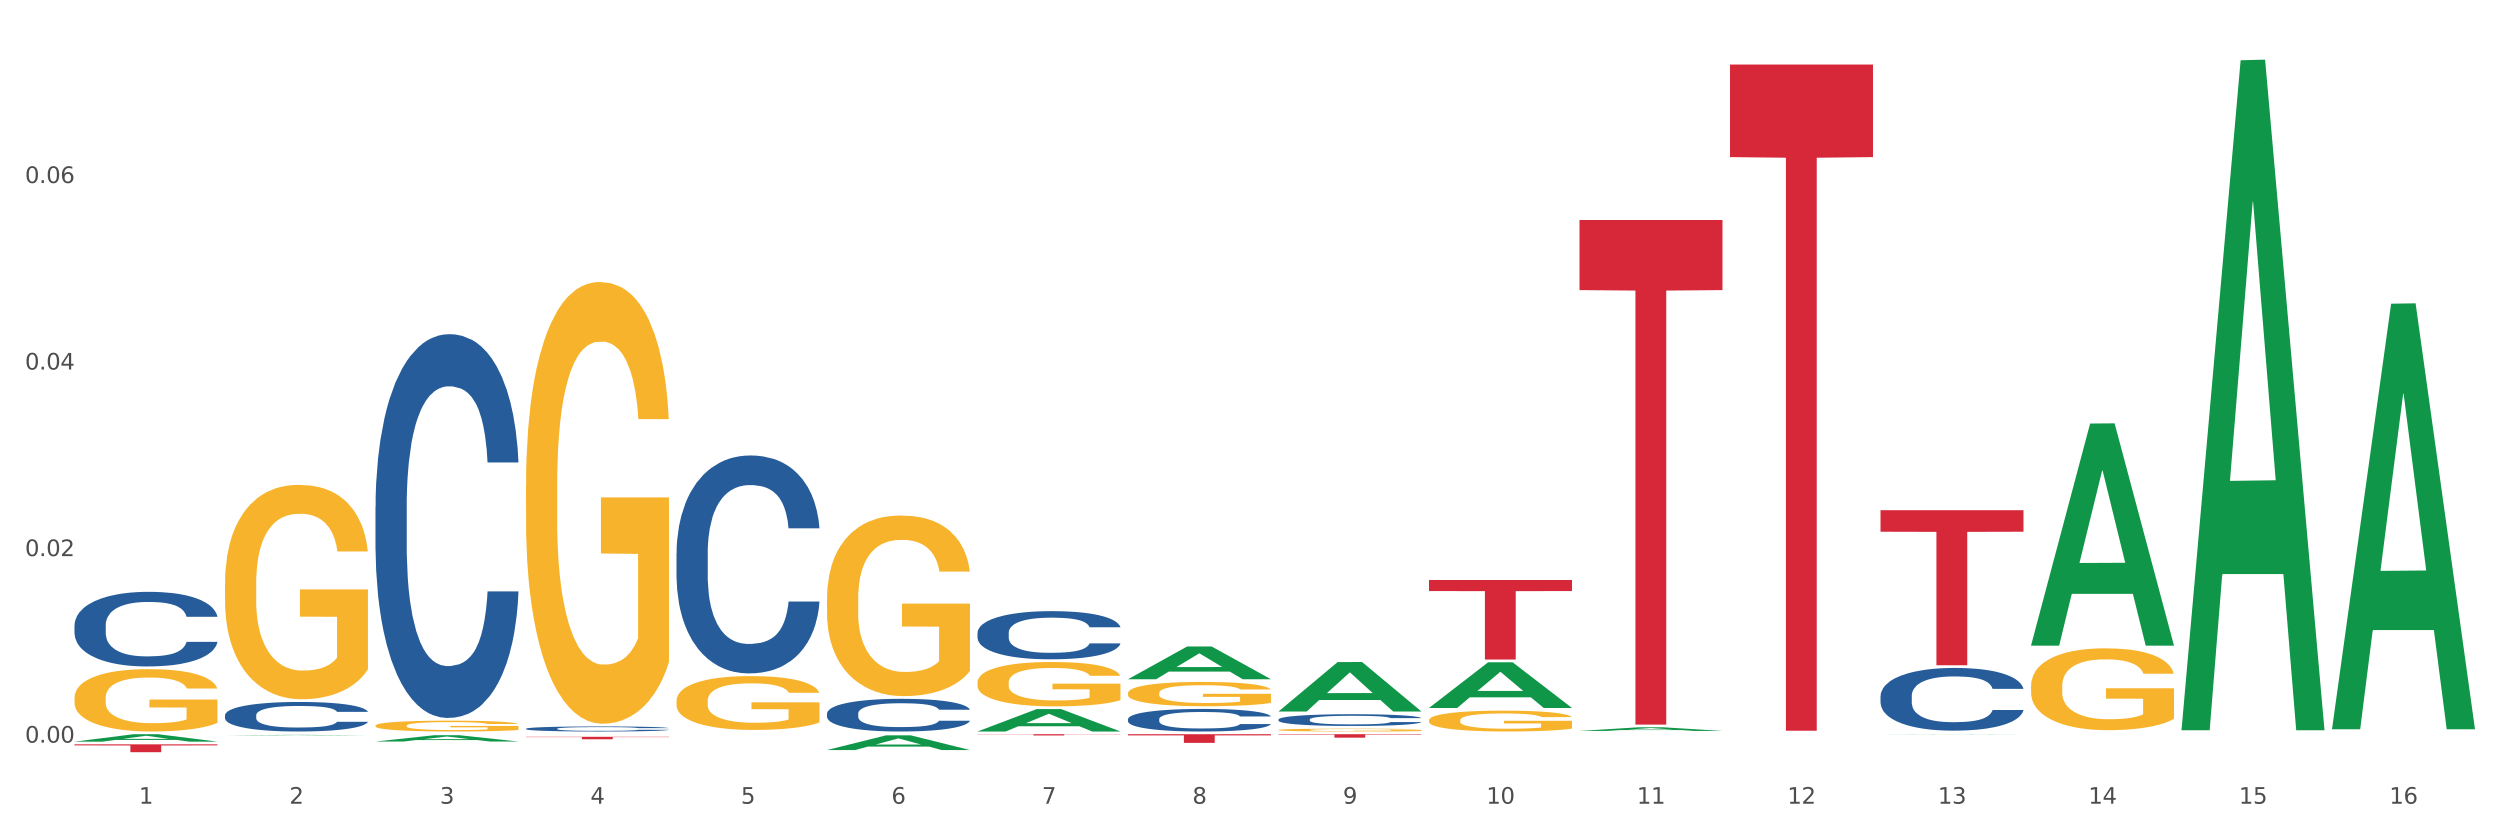 <?xml version="1.0" encoding="utf-8" standalone="no"?>
<!DOCTYPE svg PUBLIC "-//W3C//DTD SVG 1.1//EN"
  "http://www.w3.org/Graphics/SVG/1.1/DTD/svg11.dtd">
<svg xmlns:xlink="http://www.w3.org/1999/xlink" width="1080pt" height="360pt" viewBox="0 0 1080 360" xmlns="http://www.w3.org/2000/svg" version="1.1">
 <rect x="0" y="0" width="1080" height="360" fill="#333333" stroke="none"/>
 <defs>
  <style type="text/css">*{stroke-linejoin: round; stroke-linecap: butt}</style>
 </defs>
 <g id="figure_1">
  <g id="patch_1">
   <path d="M 0 360 
L 1080 360 
L 1080 0 
L 0 0 
z
" style="fill: #ffffff; stroke: #ffffff; stroke-linejoin: miter"/>
  </g>
  <g id="axes_1">
   <g id="matplotlib.axis_1">
    <g id="xtick_1">
     <g id="text_1">
      <!-- 1 -->
      <g style="fill: #4d4d4d" transform="translate(60.004 347.204) scale(0.096 -0.096)">
       <defs>
        <path id="DejaVuSans-31" d="M 794 531 
L 1825 531 
L 1825 4091 
L 703 3866 
L 703 4441 
L 1819 4666 
L 2450 4666 
L 2450 531 
L 3481 531 
L 3481 0 
L 794 0 
L 794 531 
z
" transform="scale(0.016)"/>
       </defs>
       <use xlink:href="#DejaVuSans-31"/>
      </g>
     </g>
    </g>
    <g id="xtick_2">
     <g id="text_2">
      <!-- 2 -->
      <g style="fill: #4d4d4d" transform="translate(125.021 347.204) scale(0.096 -0.096)">
       <defs>
        <path id="DejaVuSans-32" d="M 1228 531 
L 3431 531 
L 3431 0 
L 469 0 
L 469 531 
Q 828 903 1448 1529 
Q 2069 2156 2228 2338 
Q 2531 2678 2651 2914 
Q 2772 3150 2772 3378 
Q 2772 3750 2511 3984 
Q 2250 4219 1831 4219 
Q 1534 4219 1204 4116 
Q 875 4013 500 3803 
L 500 4441 
Q 881 4594 1212 4672 
Q 1544 4750 1819 4750 
Q 2544 4750 2975 4387 
Q 3406 4025 3406 3419 
Q 3406 3131 3298 2873 
Q 3191 2616 2906 2266 
Q 2828 2175 2409 1742 
Q 1991 1309 1228 531 
z
" transform="scale(0.016)"/>
       </defs>
       <use xlink:href="#DejaVuSans-32"/>
      </g>
     </g>
    </g>
    <g id="xtick_3">
     <g id="text_3">
      <!-- 3 -->
      <g style="fill: #4d4d4d" transform="translate(190.039 347.204) scale(0.096 -0.096)">
       <defs>
        <path id="DejaVuSans-33" d="M 2597 2516 
Q 3050 2419 3304 2112 
Q 3559 1806 3559 1356 
Q 3559 666 3084 287 
Q 2609 -91 1734 -91 
Q 1441 -91 1130 -33 
Q 819 25 488 141 
L 488 750 
Q 750 597 1062 519 
Q 1375 441 1716 441 
Q 2309 441 2620 675 
Q 2931 909 2931 1356 
Q 2931 1769 2642 2001 
Q 2353 2234 1838 2234 
L 1294 2234 
L 1294 2753 
L 1863 2753 
Q 2328 2753 2575 2939 
Q 2822 3125 2822 3475 
Q 2822 3834 2567 4026 
Q 2313 4219 1838 4219 
Q 1578 4219 1281 4162 
Q 984 4106 628 3988 
L 628 4550 
Q 988 4650 1302 4700 
Q 1616 4750 1894 4750 
Q 2613 4750 3031 4423 
Q 3450 4097 3450 3541 
Q 3450 3153 3228 2886 
Q 3006 2619 2597 2516 
z
" transform="scale(0.016)"/>
       </defs>
       <use xlink:href="#DejaVuSans-33"/>
      </g>
     </g>
    </g>
    <g id="xtick_4">
     <g id="text_4">
      <!-- 4 -->
      <g style="fill: #4d4d4d" transform="translate(255.056 347.204) scale(0.096 -0.096)">
       <defs>
        <path id="DejaVuSans-34" d="M 2419 4116 
L 825 1625 
L 2419 1625 
L 2419 4116 
z
M 2253 4666 
L 3047 4666 
L 3047 1625 
L 3713 1625 
L 3713 1100 
L 3047 1100 
L 3047 0 
L 2419 0 
L 2419 1100 
L 313 1100 
L 313 1709 
L 2253 4666 
z
" transform="scale(0.016)"/>
       </defs>
       <use xlink:href="#DejaVuSans-34"/>
      </g>
     </g>
    </g>
    <g id="xtick_5">
     <g id="text_5">
      <!-- 5 -->
      <g style="fill: #4d4d4d" transform="translate(320.073 347.204) scale(0.096 -0.096)">
       <defs>
        <path id="DejaVuSans-35" d="M 691 4666 
L 3169 4666 
L 3169 4134 
L 1269 4134 
L 1269 2991 
Q 1406 3038 1543 3061 
Q 1681 3084 1819 3084 
Q 2600 3084 3056 2656 
Q 3513 2228 3513 1497 
Q 3513 744 3044 326 
Q 2575 -91 1722 -91 
Q 1428 -91 1123 -41 
Q 819 9 494 109 
L 494 744 
Q 775 591 1075 516 
Q 1375 441 1709 441 
Q 2250 441 2565 725 
Q 2881 1009 2881 1497 
Q 2881 1984 2565 2268 
Q 2250 2553 1709 2553 
Q 1456 2553 1204 2497 
Q 953 2441 691 2322 
L 691 4666 
z
" transform="scale(0.016)"/>
       </defs>
       <use xlink:href="#DejaVuSans-35"/>
      </g>
     </g>
    </g>
    <g id="xtick_6">
     <g id="text_6">
      <!-- 6 -->
      <g style="fill: #4d4d4d" transform="translate(385.09 347.204) scale(0.096 -0.096)">
       <defs>
        <path id="DejaVuSans-36" d="M 2113 2584 
Q 1688 2584 1439 2293 
Q 1191 2003 1191 1497 
Q 1191 994 1439 701 
Q 1688 409 2113 409 
Q 2538 409 2786 701 
Q 3034 994 3034 1497 
Q 3034 2003 2786 2293 
Q 2538 2584 2113 2584 
z
M 3366 4563 
L 3366 3988 
Q 3128 4100 2886 4159 
Q 2644 4219 2406 4219 
Q 1781 4219 1451 3797 
Q 1122 3375 1075 2522 
Q 1259 2794 1537 2939 
Q 1816 3084 2150 3084 
Q 2853 3084 3261 2657 
Q 3669 2231 3669 1497 
Q 3669 778 3244 343 
Q 2819 -91 2113 -91 
Q 1303 -91 875 529 
Q 447 1150 447 2328 
Q 447 3434 972 4092 
Q 1497 4750 2381 4750 
Q 2619 4750 2861 4703 
Q 3103 4656 3366 4563 
z
" transform="scale(0.016)"/>
       </defs>
       <use xlink:href="#DejaVuSans-36"/>
      </g>
     </g>
    </g>
    <g id="xtick_7">
     <g id="text_7">
      <!-- 7 -->
      <g style="fill: #4d4d4d" transform="translate(450.108 347.204) scale(0.096 -0.096)">
       <defs>
        <path id="DejaVuSans-37" d="M 525 4666 
L 3525 4666 
L 3525 4397 
L 1831 0 
L 1172 0 
L 2766 4134 
L 525 4134 
L 525 4666 
z
" transform="scale(0.016)"/>
       </defs>
       <use xlink:href="#DejaVuSans-37"/>
      </g>
     </g>
    </g>
    <g id="xtick_8">
     <g id="text_8">
      <!-- 8 -->
      <g style="fill: #4d4d4d" transform="translate(515.125 347.204) scale(0.096 -0.096)">
       <defs>
        <path id="DejaVuSans-38" d="M 2034 2216 
Q 1584 2216 1326 1975 
Q 1069 1734 1069 1313 
Q 1069 891 1326 650 
Q 1584 409 2034 409 
Q 2484 409 2743 651 
Q 3003 894 3003 1313 
Q 3003 1734 2745 1975 
Q 2488 2216 2034 2216 
z
M 1403 2484 
Q 997 2584 770 2862 
Q 544 3141 544 3541 
Q 544 4100 942 4425 
Q 1341 4750 2034 4750 
Q 2731 4750 3128 4425 
Q 3525 4100 3525 3541 
Q 3525 3141 3298 2862 
Q 3072 2584 2669 2484 
Q 3125 2378 3379 2068 
Q 3634 1759 3634 1313 
Q 3634 634 3220 271 
Q 2806 -91 2034 -91 
Q 1263 -91 848 271 
Q 434 634 434 1313 
Q 434 1759 690 2068 
Q 947 2378 1403 2484 
z
M 1172 3481 
Q 1172 3119 1398 2916 
Q 1625 2713 2034 2713 
Q 2441 2713 2670 2916 
Q 2900 3119 2900 3481 
Q 2900 3844 2670 4047 
Q 2441 4250 2034 4250 
Q 1625 4250 1398 4047 
Q 1172 3844 1172 3481 
z
" transform="scale(0.016)"/>
       </defs>
       <use xlink:href="#DejaVuSans-38"/>
      </g>
     </g>
    </g>
    <g id="xtick_9">
     <g id="text_9">
      <!-- 9 -->
      <g style="fill: #4d4d4d" transform="translate(580.142 347.204) scale(0.096 -0.096)">
       <defs>
        <path id="DejaVuSans-39" d="M 703 97 
L 703 672 
Q 941 559 1184 500 
Q 1428 441 1663 441 
Q 2288 441 2617 861 
Q 2947 1281 2994 2138 
Q 2813 1869 2534 1725 
Q 2256 1581 1919 1581 
Q 1219 1581 811 2004 
Q 403 2428 403 3163 
Q 403 3881 828 4315 
Q 1253 4750 1959 4750 
Q 2769 4750 3195 4129 
Q 3622 3509 3622 2328 
Q 3622 1225 3098 567 
Q 2575 -91 1691 -91 
Q 1453 -91 1209 -44 
Q 966 3 703 97 
z
M 1959 2075 
Q 2384 2075 2632 2365 
Q 2881 2656 2881 3163 
Q 2881 3666 2632 3958 
Q 2384 4250 1959 4250 
Q 1534 4250 1286 3958 
Q 1038 3666 1038 3163 
Q 1038 2656 1286 2365 
Q 1534 2075 1959 2075 
z
" transform="scale(0.016)"/>
       </defs>
       <use xlink:href="#DejaVuSans-39"/>
      </g>
     </g>
    </g>
    <g id="xtick_10">
     <g id="text_10">
      <!-- 10 -->
      <g style="fill: #4d4d4d" transform="translate(642.105 347.204) scale(0.096 -0.096)">
       <defs>
        <path id="DejaVuSans-30" d="M 2034 4250 
Q 1547 4250 1301 3770 
Q 1056 3291 1056 2328 
Q 1056 1369 1301 889 
Q 1547 409 2034 409 
Q 2525 409 2770 889 
Q 3016 1369 3016 2328 
Q 3016 3291 2770 3770 
Q 2525 4250 2034 4250 
z
M 2034 4750 
Q 2819 4750 3233 4129 
Q 3647 3509 3647 2328 
Q 3647 1150 3233 529 
Q 2819 -91 2034 -91 
Q 1250 -91 836 529 
Q 422 1150 422 2328 
Q 422 3509 836 4129 
Q 1250 4750 2034 4750 
z
" transform="scale(0.016)"/>
       </defs>
       <use xlink:href="#DejaVuSans-31"/>
       <use xlink:href="#DejaVuSans-30" transform="translate(63.623 0)"/>
      </g>
     </g>
    </g>
    <g id="xtick_11">
     <g id="text_11">
      <!-- 11 -->
      <g style="fill: #4d4d4d" transform="translate(707.123 347.204) scale(0.096 -0.096)">
       <use xlink:href="#DejaVuSans-31"/>
       <use xlink:href="#DejaVuSans-31" transform="translate(63.623 0)"/>
      </g>
     </g>
    </g>
    <g id="xtick_12">
     <g id="text_12">
      <!-- 12 -->
      <g style="fill: #4d4d4d" transform="translate(772.14 347.204) scale(0.096 -0.096)">
       <use xlink:href="#DejaVuSans-31"/>
       <use xlink:href="#DejaVuSans-32" transform="translate(63.623 0)"/>
      </g>
     </g>
    </g>
    <g id="xtick_13">
     <g id="text_13">
      <!-- 13 -->
      <g style="fill: #4d4d4d" transform="translate(837.157 347.204) scale(0.096 -0.096)">
       <use xlink:href="#DejaVuSans-31"/>
       <use xlink:href="#DejaVuSans-33" transform="translate(63.623 0)"/>
      </g>
     </g>
    </g>
    <g id="xtick_14">
     <g id="text_14">
      <!-- 14 -->
      <g style="fill: #4d4d4d" transform="translate(902.174 347.204) scale(0.096 -0.096)">
       <use xlink:href="#DejaVuSans-31"/>
       <use xlink:href="#DejaVuSans-34" transform="translate(63.623 0)"/>
      </g>
     </g>
    </g>
    <g id="xtick_15">
     <g id="text_15">
      <!-- 15 -->
      <g style="fill: #4d4d4d" transform="translate(967.192 347.204) scale(0.096 -0.096)">
       <use xlink:href="#DejaVuSans-31"/>
       <use xlink:href="#DejaVuSans-35" transform="translate(63.623 0)"/>
      </g>
     </g>
    </g>
    <g id="xtick_16">
     <g id="text_16">
      <!-- 16 -->
      <g style="fill: #4d4d4d" transform="translate(1032.209 347.204) scale(0.096 -0.096)">
       <use xlink:href="#DejaVuSans-31"/>
       <use xlink:href="#DejaVuSans-36" transform="translate(63.623 0)"/>
      </g>
     </g>
    </g>
    <g id="xtick_17"/>
    <g id="xtick_18"/>
    <g id="xtick_19"/>
    <g id="xtick_20"/>
    <g id="xtick_21"/>
    <g id="xtick_22"/>
    <g id="xtick_23"/>
    <g id="xtick_24"/>
    <g id="xtick_25"/>
    <g id="xtick_26"/>
    <g id="xtick_27"/>
    <g id="xtick_28"/>
    <g id="xtick_29"/>
    <g id="xtick_30"/>
    <g id="xtick_31"/>
   </g>
   <g id="matplotlib.axis_2">
    <g id="ytick_1">
     <g id="text_17">
      <!-- 0.00 -->
      <g style="fill: #4d4d4d" transform="translate(10.8 320.823) scale(0.096 -0.096)">
       <defs>
        <path id="DejaVuSans-2e" d="M 684 794 
L 1344 794 
L 1344 0 
L 684 0 
L 684 794 
z
" transform="scale(0.016)"/>
       </defs>
       <use xlink:href="#DejaVuSans-30"/>
       <use xlink:href="#DejaVuSans-2e" transform="translate(63.623 0)"/>
       <use xlink:href="#DejaVuSans-30" transform="translate(95.41 0)"/>
       <use xlink:href="#DejaVuSans-30" transform="translate(159.033 0)"/>
      </g>
     </g>
    </g>
    <g id="ytick_2">
     <g id="text_18">
      <!-- 0.02 -->
      <g style="fill: #4d4d4d" transform="translate(10.8 240.236) scale(0.096 -0.096)">
       <use xlink:href="#DejaVuSans-30"/>
       <use xlink:href="#DejaVuSans-2e" transform="translate(63.623 0)"/>
       <use xlink:href="#DejaVuSans-30" transform="translate(95.41 0)"/>
       <use xlink:href="#DejaVuSans-32" transform="translate(159.033 0)"/>
      </g>
     </g>
    </g>
    <g id="ytick_3">
     <g id="text_19">
      <!-- 0.04 -->
      <g style="fill: #4d4d4d" transform="translate(10.8 159.648) scale(0.096 -0.096)">
       <use xlink:href="#DejaVuSans-30"/>
       <use xlink:href="#DejaVuSans-2e" transform="translate(63.623 0)"/>
       <use xlink:href="#DejaVuSans-30" transform="translate(95.41 0)"/>
       <use xlink:href="#DejaVuSans-34" transform="translate(159.033 0)"/>
      </g>
     </g>
    </g>
    <g id="ytick_4">
     <g id="text_20">
      <!-- 0.06 -->
      <g style="fill: #4d4d4d" transform="translate(10.8 79.061) scale(0.096 -0.096)">
       <use xlink:href="#DejaVuSans-30"/>
       <use xlink:href="#DejaVuSans-2e" transform="translate(63.623 0)"/>
       <use xlink:href="#DejaVuSans-30" transform="translate(95.41 0)"/>
       <use xlink:href="#DejaVuSans-36" transform="translate(159.033 0)"/>
      </g>
     </g>
    </g>
    <g id="ytick_5"/>
    <g id="ytick_6"/>
    <g id="ytick_7"/>
    <g id="ytick_8"/>
   </g>
   <g id="PolyCollection_1">
    <path d="M 32.175 320.383 
L 32.239 320.38 
L 57.709 317.178 
L 68.28 317.175 
L 93.941 320.389 
L 81.715 320.389 
L 76.176 319.64 
L 49.877 319.64 
L 49.686 319.653 
L 44.337 320.389 
L 32.175 320.389 
L 32.175 320.383 
L 53.188 319.194 
L 72.864 319.191 
L 63.122 317.86 
L 62.995 317.854 
L 62.867 317.863 
L 53.125 319.191 
L 53.188 319.194 
L 32.175 320.383 
z
" clip-path="url(#pf6eefe59d8)" style="fill: #109648"/>
    <path d="M 682.347 95.03 
L 744.114 95.03 
L 744.114 125.323 
L 719.817 125.528 
L 719.817 313.018 
L 706.498 313.018 
L 706.498 125.528 
L 682.347 125.323 
L 682.347 95.234 
L 682.347 95.03 
z
" clip-path="url(#pf6eefe59d8)" style="fill: #d62839"/>
    <path d="M 617.33 250.564 
L 679.097 250.564 
L 679.097 255.339 
L 654.8 255.371 
L 654.8 284.925 
L 641.481 284.925 
L 641.481 255.371 
L 617.33 255.339 
L 617.33 250.596 
L 617.33 250.564 
z
" clip-path="url(#pf6eefe59d8)" style="fill: #d62839"/>
    <path d="M 552.313 317.175 
L 614.079 317.175 
L 614.079 317.385 
L 589.783 317.386 
L 589.783 318.682 
L 576.463 318.682 
L 576.463 317.386 
L 552.313 317.385 
L 552.313 317.177 
L 552.313 317.175 
z
" clip-path="url(#pf6eefe59d8)" style="fill: #d62839"/>
    <path d="M 487.296 317.175 
L 549.062 317.175 
L 549.062 317.695 
L 524.765 317.699 
L 524.765 320.914 
L 511.446 320.914 
L 511.446 317.699 
L 487.296 317.695 
L 487.296 317.179 
L 487.296 317.175 
z
" clip-path="url(#pf6eefe59d8)" style="fill: #d62839"/>
    <path d="M 32.175 301.521 
L 32.248 301.496 
L 32.248 300.611 
L 32.394 299.848 
L 33.123 298.003 
L 34.217 296.478 
L 35.019 295.667 
L 35.821 295.002 
L 36.769 294.338 
L 37.936 293.649 
L 40.051 292.641 
L 41.363 292.124 
L 42.968 291.583 
L 45.885 290.796 
L 47.999 290.353 
L 50.187 289.984 
L 53.76 289.541 
L 56.094 289.345 
L 58.573 289.197 
L 61.563 289.099 
L 63.824 289.074 
L 68.783 289.148 
L 73.012 289.369 
L 75.054 289.541 
L 77.679 289.837 
L 79.065 290.033 
L 81.326 290.427 
L 83.659 290.944 
L 85.263 291.386 
L 87.67 292.223 
L 89.493 293.059 
L 91.17 294.092 
L 92.045 294.806 
L 92.702 295.47 
L 93.285 296.232 
L 93.868 297.438 
L 80.742 297.438 
L 80.232 296.577 
L 79.43 295.765 
L 78.263 294.978 
L 77.242 294.486 
L 75.492 293.871 
L 73.887 293.477 
L 72.21 293.182 
L 70.168 292.936 
L 68.564 292.813 
L 66.303 292.715 
L 61.855 292.739 
L 58.865 292.936 
L 56.823 293.182 
L 55.511 293.403 
L 54.344 293.649 
L 53.031 293.994 
L 51.5 294.51 
L 50.406 294.978 
L 49.312 295.568 
L 48.437 296.159 
L 47.635 296.847 
L 46.979 297.585 
L 46.468 298.348 
L 46.031 299.283 
L 45.666 300.832 
L 45.666 304.202 
L 45.812 304.965 
L 46.176 305.973 
L 46.614 306.736 
L 47.343 307.646 
L 47.999 308.261 
L 49.239 309.147 
L 50.625 309.885 
L 51.719 310.352 
L 52.812 310.746 
L 54.708 311.287 
L 56.823 311.73 
L 58.646 312 
L 61.126 312.246 
L 62.803 312.345 
L 64.261 312.394 
L 67.835 312.394 
L 70.387 312.32 
L 73.231 312.148 
L 75.419 311.926 
L 77.242 311.656 
L 79.284 311.213 
L 80.596 310.795 
L 80.596 305.654 
L 64.553 305.629 
L 64.553 302.21 
L 93.941 302.21 
L 93.941 312.246 
L 92.702 312.763 
L 91.316 313.23 
L 89.858 313.648 
L 87.67 314.165 
L 85.045 314.657 
L 82.711 315.001 
L 80.232 315.296 
L 77.315 315.567 
L 73.523 315.813 
L 71.189 315.911 
L 68.272 315.985 
L 64.845 316.01 
L 61.855 315.961 
L 58.938 315.838 
L 55.875 315.616 
L 52.885 315.296 
L 50.625 314.977 
L 48.364 314.583 
L 45.958 314.066 
L 44.062 313.574 
L 42.603 313.132 
L 40.999 312.566 
L 39.249 311.828 
L 37.936 311.164 
L 36.769 310.475 
L 35.529 309.589 
L 34.654 308.827 
L 33.779 307.868 
L 33.269 307.154 
L 32.685 306.047 
L 32.248 304.498 
L 32.175 301.521 
z
" clip-path="url(#pf6eefe59d8)" style="fill: #f7b32b"/>
    <path d="M 227.227 318.292 
L 288.993 318.292 
L 288.993 318.44 
L 264.696 318.441 
L 264.696 319.358 
L 251.377 319.358 
L 251.377 318.441 
L 227.227 318.44 
L 227.227 318.293 
L 227.227 318.292 
z
" clip-path="url(#pf6eefe59d8)" style="fill: #d62839"/>
    <path d="M 32.175 321.554 
L 93.941 321.554 
L 93.941 322.026 
L 69.645 322.029 
L 69.645 324.95 
L 56.325 324.95 
L 56.325 322.029 
L 32.175 322.026 
L 32.175 321.558 
L 32.175 321.554 
z
" clip-path="url(#pf6eefe59d8)" style="fill: #d62839"/>
    <path d="M 32.175 270.155 
L 32.248 270.126 
L 32.248 269.302 
L 32.467 268.183 
L 33.27 266.122 
L 34.292 264.562 
L 36.045 262.736 
L 36.994 261.971 
L 38.235 261.117 
L 40.79 259.733 
L 43.711 258.556 
L 45.755 257.908 
L 47.288 257.496 
L 50.72 256.76 
L 52.691 256.436 
L 54.735 256.171 
L 56.487 255.994 
L 59.408 255.788 
L 61.744 255.7 
L 64.445 255.67 
L 66.709 255.7 
L 69.702 255.818 
L 74.083 256.171 
L 75.762 256.377 
L 78.025 256.73 
L 80.362 257.201 
L 82.26 257.672 
L 84.45 258.349 
L 86.713 259.233 
L 88.904 260.351 
L 90.437 261.382 
L 91.678 262.471 
L 92.773 263.796 
L 93.576 265.239 
L 93.941 266.446 
L 80.581 266.446 
L 80.216 265.356 
L 79.485 264.179 
L 78.755 263.384 
L 77.952 262.736 
L 76.711 262 
L 75.616 261.529 
L 73.791 260.97 
L 72.111 260.616 
L 70.724 260.41 
L 69.045 260.234 
L 65.468 260.057 
L 62.912 260.057 
L 61.306 260.116 
L 59.335 260.263 
L 57.655 260.469 
L 55.684 260.823 
L 54.151 261.205 
L 52.618 261.706 
L 51.742 262.059 
L 50.427 262.707 
L 49.551 263.237 
L 48.383 264.149 
L 47.726 264.797 
L 46.558 266.475 
L 46.047 267.712 
L 45.828 268.566 
L 45.682 269.508 
L 45.682 274.101 
L 46.12 276.161 
L 46.485 277.045 
L 47.069 278.046 
L 48.164 279.341 
L 49.77 280.607 
L 51.45 281.52 
L 52.837 282.079 
L 54.151 282.491 
L 55.465 282.815 
L 57.071 283.11 
L 58.386 283.286 
L 60.357 283.463 
L 62.693 283.551 
L 64.518 283.551 
L 68.242 283.404 
L 69.921 283.257 
L 71.527 283.051 
L 73.28 282.727 
L 74.667 282.373 
L 75.47 282.109 
L 76.784 281.549 
L 77.806 280.96 
L 78.682 280.283 
L 79.266 279.694 
L 79.923 278.811 
L 80.435 277.81 
L 80.581 277.28 
L 93.941 277.28 
L 93.649 278.34 
L 93.138 279.37 
L 92.116 280.754 
L 91.313 281.549 
L 90.072 282.521 
L 88.758 283.345 
L 86.932 284.258 
L 85.253 284.935 
L 83.501 285.524 
L 81.603 286.054 
L 78.171 286.79 
L 76.93 286.996 
L 74.302 287.349 
L 72.257 287.555 
L 69.264 287.761 
L 66.198 287.879 
L 62.985 287.908 
L 60.138 287.85 
L 56.998 287.673 
L 55.027 287.496 
L 52.837 287.231 
L 50.281 286.819 
L 47.872 286.319 
L 45.609 285.73 
L 43.492 285.053 
L 41.52 284.287 
L 38.965 283.021 
L 37.067 281.785 
L 35.679 280.636 
L 34.73 279.665 
L 33.781 278.428 
L 33.27 277.575 
L 32.467 275.514 
L 32.175 273.6 
L 32.175 270.155 
z
" clip-path="url(#pf6eefe59d8)" style="fill: #255c99"/>
    <path d="M 97.192 308.984 
L 97.265 308.972 
L 97.265 308.646 
L 97.484 308.203 
L 98.287 307.388 
L 99.31 306.77 
L 101.062 306.048 
L 102.011 305.745 
L 103.252 305.407 
L 105.807 304.859 
L 108.728 304.393 
L 110.772 304.137 
L 112.305 303.974 
L 115.737 303.682 
L 117.708 303.554 
L 119.752 303.449 
L 121.505 303.379 
L 124.425 303.298 
L 126.761 303.263 
L 129.463 303.251 
L 131.726 303.263 
L 134.719 303.31 
L 139.1 303.449 
L 140.779 303.531 
L 143.042 303.671 
L 145.379 303.857 
L 147.277 304.044 
L 149.467 304.312 
L 151.731 304.661 
L 153.921 305.104 
L 155.454 305.512 
L 156.695 305.943 
L 157.79 306.467 
L 158.594 307.038 
L 158.959 307.516 
L 145.598 307.516 
L 145.233 307.085 
L 144.503 306.619 
L 143.773 306.304 
L 142.969 306.048 
L 141.728 305.756 
L 140.633 305.57 
L 138.808 305.349 
L 137.129 305.209 
L 135.741 305.127 
L 134.062 305.057 
L 130.485 304.987 
L 127.929 304.987 
L 126.323 305.011 
L 124.352 305.069 
L 122.673 305.151 
L 120.701 305.29 
L 119.168 305.442 
L 117.635 305.64 
L 116.759 305.78 
L 115.445 306.036 
L 114.569 306.246 
L 113.4 306.607 
L 112.743 306.863 
L 111.575 307.527 
L 111.064 308.017 
L 110.845 308.355 
L 110.699 308.728 
L 110.699 310.545 
L 111.137 311.361 
L 111.502 311.71 
L 112.086 312.106 
L 113.181 312.619 
L 114.788 313.12 
L 116.467 313.481 
L 117.854 313.703 
L 119.168 313.866 
L 120.482 313.994 
L 122.089 314.111 
L 123.403 314.18 
L 125.374 314.25 
L 127.71 314.285 
L 129.536 314.285 
L 133.259 314.227 
L 134.938 314.169 
L 136.545 314.087 
L 138.297 313.959 
L 139.684 313.819 
L 140.487 313.714 
L 141.801 313.493 
L 142.823 313.26 
L 143.7 312.992 
L 144.284 312.759 
L 144.941 312.409 
L 145.452 312.013 
L 145.598 311.804 
L 158.959 311.804 
L 158.667 312.223 
L 158.156 312.631 
L 157.133 313.178 
L 156.33 313.493 
L 155.089 313.878 
L 153.775 314.204 
L 151.95 314.565 
L 150.27 314.833 
L 148.518 315.066 
L 146.62 315.276 
L 143.188 315.567 
L 141.947 315.649 
L 139.319 315.788 
L 137.275 315.87 
L 134.281 315.952 
L 131.215 315.998 
L 128.002 316.01 
L 125.155 315.986 
L 122.016 315.917 
L 120.044 315.847 
L 117.854 315.742 
L 115.299 315.579 
L 112.889 315.381 
L 110.626 315.148 
L 108.509 314.88 
L 106.538 314.577 
L 103.982 314.076 
L 102.084 313.586 
L 100.697 313.132 
L 99.748 312.747 
L 98.798 312.258 
L 98.287 311.92 
L 97.484 311.104 
L 97.192 310.347 
L 97.192 308.984 
z
" clip-path="url(#pf6eefe59d8)" style="fill: #255c99"/>
    <path d="M 162.209 218.855 
L 162.282 218.704 
L 162.282 214.464 
L 162.502 208.71 
L 163.305 198.111 
L 164.327 190.086 
L 166.079 180.698 
L 167.028 176.762 
L 168.269 172.371 
L 170.825 165.254 
L 173.745 159.197 
L 175.789 155.866 
L 177.323 153.746 
L 180.754 149.961 
L 182.725 148.296 
L 184.77 146.933 
L 186.522 146.024 
L 189.442 144.964 
L 191.778 144.51 
L 194.48 144.359 
L 196.743 144.51 
L 199.737 145.116 
L 204.117 146.933 
L 205.796 147.993 
L 208.06 149.81 
L 210.396 152.232 
L 212.294 154.655 
L 214.485 158.138 
L 216.748 162.68 
L 218.938 168.434 
L 220.471 173.733 
L 221.713 179.336 
L 222.808 186.149 
L 223.611 193.569 
L 223.976 199.777 
L 210.615 199.777 
L 210.25 194.174 
L 209.52 188.118 
L 208.79 184.029 
L 207.987 180.698 
L 206.746 176.913 
L 205.65 174.49 
L 203.825 171.613 
L 202.146 169.796 
L 200.759 168.737 
L 199.079 167.828 
L 195.502 166.92 
L 192.947 166.92 
L 191.34 167.222 
L 189.369 167.979 
L 187.69 169.039 
L 185.719 170.856 
L 184.185 172.825 
L 182.652 175.399 
L 181.776 177.216 
L 180.462 180.547 
L 179.586 183.272 
L 178.418 187.966 
L 177.761 191.297 
L 176.592 199.928 
L 176.081 206.287 
L 175.862 210.679 
L 175.716 215.524 
L 175.716 239.145 
L 176.154 249.744 
L 176.519 254.286 
L 177.104 259.434 
L 178.199 266.096 
L 179.805 272.607 
L 181.484 277.301 
L 182.871 280.178 
L 184.185 282.298 
L 185.5 283.963 
L 187.106 285.478 
L 188.42 286.386 
L 190.391 287.295 
L 192.728 287.749 
L 194.553 287.749 
L 198.276 286.992 
L 199.956 286.235 
L 201.562 285.175 
L 203.314 283.509 
L 204.701 281.692 
L 205.504 280.329 
L 206.819 277.453 
L 207.841 274.424 
L 208.717 270.942 
L 209.301 267.913 
L 209.958 263.371 
L 210.469 258.223 
L 210.615 255.497 
L 223.976 255.497 
L 223.684 260.948 
L 223.173 266.248 
L 222.151 273.364 
L 221.348 277.453 
L 220.106 282.449 
L 218.792 286.689 
L 216.967 291.383 
L 215.288 294.865 
L 213.535 297.894 
L 211.637 300.619 
L 208.206 304.404 
L 206.965 305.464 
L 204.336 307.281 
L 202.292 308.341 
L 199.299 309.401 
L 196.232 310.007 
L 193.02 310.158 
L 190.172 309.855 
L 187.033 308.947 
L 185.062 308.038 
L 182.871 306.676 
L 180.316 304.556 
L 177.907 301.982 
L 175.643 298.953 
L 173.526 295.471 
L 171.555 291.534 
L 168.999 285.023 
L 167.101 278.664 
L 165.714 272.759 
L 164.765 267.762 
L 163.816 261.403 
L 163.305 257.012 
L 162.502 246.412 
L 162.209 236.57 
L 162.209 218.855 
z
" clip-path="url(#pf6eefe59d8)" style="fill: #255c99"/>
    <path d="M 227.227 314.805 
L 227.3 314.803 
L 227.3 314.747 
L 227.519 314.671 
L 228.322 314.531 
L 229.344 314.425 
L 231.096 314.301 
L 232.045 314.249 
L 233.287 314.191 
L 235.842 314.097 
L 238.762 314.017 
L 240.807 313.973 
L 242.34 313.945 
L 245.771 313.895 
L 247.743 313.873 
L 249.787 313.855 
L 251.539 313.843 
L 254.459 313.829 
L 256.796 313.823 
L 259.497 313.821 
L 261.76 313.823 
L 264.754 313.831 
L 269.134 313.855 
L 270.814 313.869 
L 273.077 313.893 
L 275.413 313.925 
L 277.312 313.957 
L 279.502 314.003 
L 281.765 314.063 
L 283.955 314.139 
L 285.489 314.209 
L 286.73 314.283 
L 287.825 314.373 
L 288.628 314.471 
L 288.993 314.553 
L 275.632 314.553 
L 275.267 314.479 
L 274.537 314.399 
L 273.807 314.345 
L 273.004 314.301 
L 271.763 314.251 
L 270.668 314.219 
L 268.842 314.181 
L 267.163 314.157 
L 265.776 314.143 
L 264.097 314.131 
L 260.519 314.119 
L 257.964 314.119 
L 256.358 314.123 
L 254.386 314.133 
L 252.707 314.147 
L 250.736 314.171 
L 249.203 314.197 
L 247.669 314.231 
L 246.793 314.255 
L 245.479 314.299 
L 244.603 314.335 
L 243.435 314.397 
L 242.778 314.441 
L 241.61 314.555 
L 241.099 314.639 
L 240.88 314.697 
L 240.734 314.761 
L 240.734 315.072 
L 241.172 315.212 
L 241.537 315.272 
L 242.121 315.34 
L 243.216 315.428 
L 244.822 315.514 
L 246.501 315.576 
L 247.889 315.614 
L 249.203 315.642 
L 250.517 315.664 
L 252.123 315.684 
L 253.437 315.696 
L 255.409 315.708 
L 257.745 315.714 
L 259.57 315.714 
L 263.294 315.704 
L 264.973 315.694 
L 266.579 315.68 
L 268.331 315.658 
L 269.718 315.634 
L 270.522 315.616 
L 271.836 315.578 
L 272.858 315.538 
L 273.734 315.492 
L 274.318 315.452 
L 274.975 315.392 
L 275.486 315.324 
L 275.632 315.288 
L 288.993 315.288 
L 288.701 315.36 
L 288.19 315.43 
L 287.168 315.524 
L 286.365 315.578 
L 285.124 315.644 
L 283.809 315.7 
L 281.984 315.762 
L 280.305 315.808 
L 278.553 315.848 
L 276.654 315.884 
L 273.223 315.934 
L 271.982 315.948 
L 269.353 315.972 
L 267.309 315.986 
L 264.316 316 
L 261.249 316.008 
L 258.037 316.01 
L 255.19 316.006 
L 252.05 315.994 
L 250.079 315.982 
L 247.889 315.964 
L 245.333 315.936 
L 242.924 315.902 
L 240.661 315.862 
L 238.543 315.816 
L 236.572 315.764 
L 234.017 315.678 
L 232.118 315.594 
L 230.731 315.516 
L 229.782 315.45 
L 228.833 315.366 
L 228.322 315.308 
L 227.519 315.168 
L 227.227 315.038 
L 227.227 314.805 
z
" clip-path="url(#pf6eefe59d8)" style="fill: #255c99"/>
    <path d="M 292.244 239.064 
L 292.317 238.978 
L 292.317 236.57 
L 292.536 233.303 
L 293.339 227.284 
L 294.361 222.727 
L 296.113 217.396 
L 297.063 215.161 
L 298.304 212.667 
L 300.859 208.626 
L 303.78 205.187 
L 305.824 203.295 
L 307.357 202.092 
L 310.788 199.942 
L 312.76 198.996 
L 314.804 198.222 
L 316.556 197.707 
L 319.477 197.105 
L 321.813 196.847 
L 324.514 196.761 
L 326.778 196.847 
L 329.771 197.191 
L 334.152 198.222 
L 335.831 198.824 
L 338.094 199.856 
L 340.431 201.232 
L 342.329 202.607 
L 344.519 204.585 
L 346.782 207.164 
L 348.973 210.432 
L 350.506 213.441 
L 351.747 216.622 
L 352.842 220.492 
L 353.645 224.705 
L 354.01 228.23 
L 340.65 228.23 
L 340.284 225.049 
L 339.554 221.609 
L 338.824 219.288 
L 338.021 217.396 
L 336.78 215.247 
L 335.685 213.871 
L 333.86 212.237 
L 332.18 211.206 
L 330.793 210.604 
L 329.114 210.088 
L 325.536 209.572 
L 322.981 209.572 
L 321.375 209.744 
L 319.404 210.174 
L 317.724 210.776 
L 315.753 211.807 
L 314.22 212.925 
L 312.687 214.387 
L 311.811 215.419 
L 310.496 217.31 
L 309.62 218.858 
L 308.452 221.523 
L 307.795 223.415 
L 306.627 228.316 
L 306.116 231.927 
L 305.897 234.421 
L 305.751 237.172 
L 305.751 250.585 
L 306.189 256.604 
L 306.554 259.183 
L 307.138 262.107 
L 308.233 265.89 
L 309.839 269.587 
L 311.519 272.253 
L 312.906 273.886 
L 314.22 275.09 
L 315.534 276.036 
L 317.14 276.896 
L 318.455 277.411 
L 320.426 277.927 
L 322.762 278.185 
L 324.587 278.185 
L 328.311 277.755 
L 329.99 277.325 
L 331.596 276.724 
L 333.349 275.778 
L 334.736 274.746 
L 335.539 273.972 
L 336.853 272.339 
L 337.875 270.619 
L 338.751 268.641 
L 339.335 266.922 
L 339.992 264.342 
L 340.504 261.419 
L 340.65 259.871 
L 354.01 259.871 
L 353.718 262.967 
L 353.207 265.976 
L 352.185 270.017 
L 351.382 272.339 
L 350.141 275.176 
L 348.827 277.583 
L 347.001 280.249 
L 345.322 282.226 
L 343.57 283.946 
L 341.672 285.494 
L 338.24 287.643 
L 336.999 288.245 
L 334.371 289.277 
L 332.326 289.879 
L 329.333 290.481 
L 326.267 290.825 
L 323.054 290.911 
L 320.207 290.739 
L 317.067 290.223 
L 315.096 289.707 
L 312.906 288.933 
L 310.35 287.729 
L 307.941 286.268 
L 305.678 284.548 
L 303.561 282.57 
L 301.589 280.335 
L 299.034 276.638 
L 297.136 273.026 
L 295.748 269.673 
L 294.799 266.836 
L 293.85 263.224 
L 293.339 260.731 
L 292.536 254.712 
L 292.244 249.123 
L 292.244 239.064 
z
" clip-path="url(#pf6eefe59d8)" style="fill: #255c99"/>
    <path d="M 357.261 308.235 
L 357.334 308.222 
L 357.334 307.861 
L 357.553 307.371 
L 358.356 306.468 
L 359.378 305.785 
L 361.131 304.985 
L 362.08 304.65 
L 363.321 304.276 
L 365.876 303.67 
L 368.797 303.154 
L 370.841 302.871 
L 372.374 302.69 
L 375.806 302.368 
L 377.777 302.226 
L 379.821 302.11 
L 381.574 302.033 
L 384.494 301.942 
L 386.83 301.904 
L 389.532 301.891 
L 391.795 301.904 
L 394.788 301.955 
L 399.169 302.11 
L 400.848 302.2 
L 403.111 302.355 
L 405.448 302.561 
L 407.346 302.768 
L 409.536 303.064 
L 411.8 303.451 
L 413.99 303.941 
L 415.523 304.392 
L 416.764 304.869 
L 417.859 305.45 
L 418.663 306.081 
L 419.028 306.61 
L 405.667 306.61 
L 405.302 306.133 
L 404.572 305.617 
L 403.842 305.269 
L 403.038 304.985 
L 401.797 304.663 
L 400.702 304.457 
L 398.877 304.212 
L 397.198 304.057 
L 395.81 303.967 
L 394.131 303.889 
L 390.554 303.812 
L 387.998 303.812 
L 386.392 303.838 
L 384.421 303.902 
L 382.742 303.993 
L 380.77 304.147 
L 379.237 304.315 
L 377.704 304.534 
L 376.828 304.689 
L 375.514 304.972 
L 374.638 305.205 
L 373.469 305.604 
L 372.812 305.888 
L 371.644 306.623 
L 371.133 307.164 
L 370.914 307.538 
L 370.768 307.951 
L 370.768 309.962 
L 371.206 310.865 
L 371.571 311.252 
L 372.155 311.69 
L 373.25 312.258 
L 374.857 312.812 
L 376.536 313.212 
L 377.923 313.457 
L 379.237 313.637 
L 380.551 313.779 
L 382.158 313.908 
L 383.472 313.985 
L 385.443 314.063 
L 387.779 314.101 
L 389.605 314.101 
L 393.328 314.037 
L 395.007 313.973 
L 396.614 313.882 
L 398.366 313.74 
L 399.753 313.586 
L 400.556 313.47 
L 401.87 313.225 
L 402.892 312.967 
L 403.769 312.67 
L 404.353 312.412 
L 405.01 312.026 
L 405.521 311.587 
L 405.667 311.355 
L 419.028 311.355 
L 418.736 311.819 
L 418.224 312.27 
L 417.202 312.877 
L 416.399 313.225 
L 415.158 313.65 
L 413.844 314.011 
L 412.019 314.411 
L 410.339 314.707 
L 408.587 314.965 
L 406.689 315.197 
L 403.257 315.52 
L 402.016 315.61 
L 399.388 315.765 
L 397.344 315.855 
L 394.35 315.945 
L 391.284 315.997 
L 388.071 316.01 
L 385.224 315.984 
L 382.085 315.907 
L 380.113 315.829 
L 377.923 315.713 
L 375.368 315.533 
L 372.958 315.313 
L 370.695 315.056 
L 368.578 314.759 
L 366.606 314.424 
L 364.051 313.869 
L 362.153 313.328 
L 360.766 312.825 
L 359.817 312.399 
L 358.867 311.858 
L 358.356 311.484 
L 357.553 310.581 
L 357.261 309.743 
L 357.261 308.235 
z
" clip-path="url(#pf6eefe59d8)" style="fill: #255c99"/>
    <path d="M 422.278 273.364 
L 422.351 273.345 
L 422.351 272.813 
L 422.57 272.09 
L 423.374 270.76 
L 424.396 269.753 
L 426.148 268.575 
L 427.097 268.081 
L 428.338 267.53 
L 430.894 266.637 
L 433.814 265.877 
L 435.858 265.459 
L 437.391 265.193 
L 440.823 264.718 
L 442.794 264.509 
L 444.839 264.338 
L 446.591 264.224 
L 449.511 264.091 
L 451.847 264.034 
L 454.549 264.015 
L 456.812 264.034 
L 459.806 264.11 
L 464.186 264.338 
L 465.865 264.471 
L 468.129 264.699 
L 470.465 265.003 
L 472.363 265.307 
L 474.554 265.744 
L 476.817 266.314 
L 479.007 267.036 
L 480.54 267.701 
L 481.782 268.404 
L 482.877 269.259 
L 483.68 270.19 
L 484.045 270.969 
L 470.684 270.969 
L 470.319 270.266 
L 469.589 269.506 
L 468.859 268.993 
L 468.056 268.575 
L 466.814 268.1 
L 465.719 267.796 
L 463.894 267.435 
L 462.215 267.207 
L 460.828 267.074 
L 459.148 266.96 
L 455.571 266.846 
L 453.016 266.846 
L 451.409 266.884 
L 449.438 266.979 
L 447.759 267.112 
L 445.788 267.34 
L 444.254 267.587 
L 442.721 267.91 
L 441.845 268.138 
L 440.531 268.556 
L 439.655 268.898 
L 438.487 269.487 
L 437.83 269.905 
L 436.661 270.988 
L 436.15 271.786 
L 435.931 272.337 
L 435.785 272.946 
L 435.785 275.91 
L 436.223 277.24 
L 436.588 277.81 
L 437.172 278.456 
L 438.268 279.292 
L 439.874 280.109 
L 441.553 280.698 
L 442.94 281.059 
L 444.254 281.325 
L 445.569 281.534 
L 447.175 281.724 
L 448.489 281.838 
L 450.46 281.952 
L 452.797 282.009 
L 454.622 282.009 
L 458.345 281.914 
L 460.025 281.819 
L 461.631 281.686 
L 463.383 281.477 
L 464.77 281.249 
L 465.573 281.078 
L 466.887 280.717 
L 467.91 280.337 
L 468.786 279.9 
L 469.37 279.52 
L 470.027 278.95 
L 470.538 278.304 
L 470.684 277.962 
L 484.045 277.962 
L 483.753 278.646 
L 483.242 279.311 
L 482.22 280.204 
L 481.416 280.717 
L 480.175 281.344 
L 478.861 281.876 
L 477.036 282.465 
L 475.357 282.902 
L 473.604 283.282 
L 471.706 283.624 
L 468.275 284.099 
L 467.034 284.232 
L 464.405 284.46 
L 462.361 284.593 
L 459.367 284.726 
L 456.301 284.802 
L 453.089 284.821 
L 450.241 284.783 
L 447.102 284.669 
L 445.131 284.555 
L 442.94 284.384 
L 440.385 284.118 
L 437.976 283.795 
L 435.712 283.415 
L 433.595 282.978 
L 431.624 282.484 
L 429.068 281.667 
L 427.17 280.869 
L 425.783 280.128 
L 424.834 279.501 
L 423.885 278.703 
L 423.374 278.152 
L 422.57 276.822 
L 422.278 275.587 
L 422.278 273.364 
z
" clip-path="url(#pf6eefe59d8)" style="fill: #255c99"/>
    <path d="M 487.296 310.642 
L 487.369 310.633 
L 487.369 310.384 
L 487.588 310.046 
L 488.391 309.423 
L 489.413 308.951 
L 491.165 308.399 
L 492.114 308.167 
L 493.356 307.909 
L 495.911 307.491 
L 498.831 307.135 
L 500.876 306.939 
L 502.409 306.814 
L 505.84 306.592 
L 507.811 306.494 
L 509.856 306.414 
L 511.608 306.36 
L 514.528 306.298 
L 516.865 306.271 
L 519.566 306.263 
L 521.829 306.271 
L 524.823 306.307 
L 529.203 306.414 
L 530.883 306.476 
L 533.146 306.583 
L 535.482 306.725 
L 537.38 306.868 
L 539.571 307.073 
L 541.834 307.34 
L 544.024 307.678 
L 545.558 307.989 
L 546.799 308.319 
L 547.894 308.719 
L 548.697 309.156 
L 549.062 309.521 
L 535.701 309.521 
L 535.336 309.191 
L 534.606 308.835 
L 533.876 308.595 
L 533.073 308.399 
L 531.832 308.176 
L 530.737 308.034 
L 528.911 307.865 
L 527.232 307.758 
L 525.845 307.696 
L 524.166 307.642 
L 520.588 307.589 
L 518.033 307.589 
L 516.427 307.607 
L 514.455 307.651 
L 512.776 307.714 
L 510.805 307.82 
L 509.272 307.936 
L 507.738 308.087 
L 506.862 308.194 
L 505.548 308.39 
L 504.672 308.55 
L 503.504 308.826 
L 502.847 309.022 
L 501.679 309.529 
L 501.168 309.903 
L 500.949 310.161 
L 500.803 310.446 
L 500.803 311.835 
L 501.241 312.458 
L 501.606 312.725 
L 502.19 313.028 
L 503.285 313.419 
L 504.891 313.802 
L 506.57 314.078 
L 507.957 314.247 
L 509.272 314.372 
L 510.586 314.47 
L 512.192 314.559 
L 513.506 314.612 
L 515.478 314.666 
L 517.814 314.692 
L 519.639 314.692 
L 523.363 314.648 
L 525.042 314.603 
L 526.648 314.541 
L 528.4 314.443 
L 529.787 314.336 
L 530.591 314.256 
L 531.905 314.087 
L 532.927 313.909 
L 533.803 313.704 
L 534.387 313.526 
L 535.044 313.259 
L 535.555 312.957 
L 535.701 312.796 
L 549.062 312.796 
L 548.77 313.117 
L 548.259 313.428 
L 547.237 313.847 
L 546.434 314.087 
L 545.193 314.381 
L 543.878 314.63 
L 542.053 314.906 
L 540.374 315.111 
L 538.622 315.289 
L 536.723 315.449 
L 533.292 315.672 
L 532.051 315.734 
L 529.422 315.841 
L 527.378 315.903 
L 524.385 315.965 
L 521.318 316.001 
L 518.106 316.01 
L 515.258 315.992 
L 512.119 315.939 
L 510.148 315.885 
L 507.957 315.805 
L 505.402 315.68 
L 502.993 315.529 
L 500.73 315.351 
L 498.612 315.146 
L 496.641 314.915 
L 494.086 314.532 
L 492.187 314.158 
L 490.8 313.811 
L 489.851 313.517 
L 488.902 313.143 
L 488.391 312.885 
L 487.588 312.262 
L 487.296 311.684 
L 487.296 310.642 
z
" clip-path="url(#pf6eefe59d8)" style="fill: #255c99"/>
    <path d="M 552.313 310.822 
L 552.386 310.817 
L 552.386 310.688 
L 552.605 310.512 
L 553.408 310.187 
L 554.43 309.942 
L 556.182 309.654 
L 557.132 309.534 
L 558.373 309.399 
L 560.928 309.182 
L 563.848 308.996 
L 565.893 308.894 
L 567.426 308.829 
L 570.857 308.714 
L 572.829 308.663 
L 574.873 308.621 
L 576.625 308.593 
L 579.546 308.561 
L 581.882 308.547 
L 584.583 308.542 
L 586.847 308.547 
L 589.84 308.565 
L 594.221 308.621 
L 595.9 308.653 
L 598.163 308.709 
L 600.499 308.783 
L 602.398 308.857 
L 604.588 308.964 
L 606.851 309.103 
L 609.042 309.279 
L 610.575 309.441 
L 611.816 309.613 
L 612.911 309.821 
L 613.714 310.048 
L 614.079 310.238 
L 600.718 310.238 
L 600.353 310.067 
L 599.623 309.881 
L 598.893 309.756 
L 598.09 309.654 
L 596.849 309.538 
L 595.754 309.464 
L 593.929 309.376 
L 592.249 309.321 
L 590.862 309.288 
L 589.183 309.26 
L 585.605 309.233 
L 583.05 309.233 
L 581.444 309.242 
L 579.473 309.265 
L 577.793 309.297 
L 575.822 309.353 
L 574.289 309.413 
L 572.756 309.492 
L 571.88 309.548 
L 570.565 309.65 
L 569.689 309.733 
L 568.521 309.877 
L 567.864 309.979 
L 566.696 310.243 
L 566.185 310.437 
L 565.966 310.572 
L 565.82 310.72 
L 565.82 311.443 
L 566.258 311.767 
L 566.623 311.907 
L 567.207 312.064 
L 568.302 312.268 
L 569.908 312.467 
L 571.588 312.611 
L 572.975 312.699 
L 574.289 312.764 
L 575.603 312.815 
L 577.209 312.861 
L 578.523 312.889 
L 580.495 312.917 
L 582.831 312.931 
L 584.656 312.931 
L 588.38 312.908 
L 590.059 312.884 
L 591.665 312.852 
L 593.418 312.801 
L 594.805 312.745 
L 595.608 312.704 
L 596.922 312.616 
L 597.944 312.523 
L 598.82 312.416 
L 599.404 312.324 
L 600.061 312.185 
L 600.572 312.027 
L 600.718 311.944 
L 614.079 311.944 
L 613.787 312.11 
L 613.276 312.273 
L 612.254 312.49 
L 611.451 312.616 
L 610.21 312.768 
L 608.896 312.898 
L 607.07 313.042 
L 605.391 313.148 
L 603.639 313.241 
L 601.741 313.325 
L 598.309 313.44 
L 597.068 313.473 
L 594.44 313.529 
L 592.395 313.561 
L 589.402 313.593 
L 586.336 313.612 
L 583.123 313.617 
L 580.276 313.607 
L 577.136 313.579 
L 575.165 313.552 
L 572.975 313.51 
L 570.419 313.445 
L 568.01 313.366 
L 565.747 313.274 
L 563.629 313.167 
L 561.658 313.047 
L 559.103 312.847 
L 557.205 312.653 
L 555.817 312.472 
L 554.868 312.319 
L 553.919 312.124 
L 553.408 311.99 
L 552.605 311.666 
L 552.313 311.364 
L 552.313 310.822 
z
" clip-path="url(#pf6eefe59d8)" style="fill: #255c99"/>
    <path d="M 812.382 300.722 
L 812.455 300.697 
L 812.455 300.004 
L 812.674 299.064 
L 813.477 297.331 
L 814.499 296.02 
L 816.251 294.486 
L 817.201 293.842 
L 818.442 293.125 
L 820.997 291.962 
L 823.917 290.972 
L 825.962 290.427 
L 827.495 290.081 
L 830.926 289.462 
L 832.898 289.19 
L 834.942 288.967 
L 836.694 288.819 
L 839.615 288.646 
L 841.951 288.571 
L 844.652 288.547 
L 846.916 288.571 
L 849.909 288.67 
L 854.29 288.967 
L 855.969 289.141 
L 858.232 289.438 
L 860.568 289.834 
L 862.467 290.229 
L 864.657 290.799 
L 866.92 291.541 
L 869.111 292.481 
L 870.644 293.347 
L 871.885 294.263 
L 872.98 295.377 
L 873.783 296.589 
L 874.148 297.604 
L 860.787 297.604 
L 860.422 296.688 
L 859.692 295.698 
L 858.962 295.03 
L 858.159 294.486 
L 856.918 293.867 
L 855.823 293.471 
L 853.998 293.001 
L 852.318 292.704 
L 850.931 292.531 
L 849.252 292.382 
L 845.674 292.234 
L 843.119 292.234 
L 841.513 292.283 
L 839.542 292.407 
L 837.862 292.58 
L 835.891 292.877 
L 834.358 293.199 
L 832.825 293.62 
L 831.949 293.917 
L 830.634 294.461 
L 829.758 294.906 
L 828.59 295.674 
L 827.933 296.218 
L 826.765 297.628 
L 826.254 298.668 
L 826.035 299.385 
L 825.889 300.177 
L 825.889 304.038 
L 826.327 305.77 
L 826.692 306.512 
L 827.276 307.354 
L 828.371 308.442 
L 829.977 309.506 
L 831.657 310.274 
L 833.044 310.744 
L 834.358 311.09 
L 835.672 311.362 
L 837.278 311.61 
L 838.592 311.758 
L 840.564 311.907 
L 842.9 311.981 
L 844.725 311.981 
L 848.449 311.857 
L 850.128 311.734 
L 851.734 311.56 
L 853.486 311.288 
L 854.874 310.991 
L 855.677 310.768 
L 856.991 310.298 
L 858.013 309.803 
L 858.889 309.234 
L 859.473 308.739 
L 860.13 307.997 
L 860.641 307.156 
L 860.787 306.71 
L 874.148 306.71 
L 873.856 307.601 
L 873.345 308.467 
L 872.323 309.63 
L 871.52 310.298 
L 870.279 311.115 
L 868.965 311.808 
L 867.139 312.575 
L 865.46 313.144 
L 863.708 313.639 
L 861.81 314.084 
L 858.378 314.703 
L 857.137 314.876 
L 854.509 315.173 
L 852.464 315.346 
L 849.471 315.52 
L 846.405 315.619 
L 843.192 315.643 
L 840.345 315.594 
L 837.205 315.445 
L 835.234 315.297 
L 833.044 315.074 
L 830.488 314.728 
L 828.079 314.307 
L 825.816 313.812 
L 823.698 313.243 
L 821.727 312.6 
L 819.172 311.536 
L 817.274 310.496 
L 815.886 309.531 
L 814.937 308.715 
L 813.988 307.675 
L 813.477 306.958 
L 812.674 305.225 
L 812.382 303.617 
L 812.382 300.722 
z
" clip-path="url(#pf6eefe59d8)" style="fill: #255c99"/>
    <path d="M 877.399 296.421 
L 877.472 296.389 
L 877.472 295.227 
L 877.618 294.226 
L 878.347 291.805 
L 879.441 289.803 
L 880.243 288.737 
L 881.045 287.866 
L 881.993 286.994 
L 883.16 286.09 
L 885.275 284.767 
L 886.588 284.089 
L 888.192 283.378 
L 891.109 282.345 
L 893.224 281.764 
L 895.411 281.28 
L 898.985 280.699 
L 901.318 280.44 
L 903.798 280.247 
L 906.787 280.118 
L 909.048 280.085 
L 914.007 280.182 
L 918.236 280.473 
L 920.278 280.699 
L 922.904 281.086 
L 924.289 281.344 
L 926.55 281.861 
L 928.883 282.539 
L 930.488 283.12 
L 932.894 284.218 
L 934.717 285.315 
L 936.394 286.671 
L 937.27 287.608 
L 937.926 288.479 
L 938.509 289.48 
L 939.093 291.062 
L 925.966 291.062 
L 925.456 289.932 
L 924.654 288.867 
L 923.487 287.834 
L 922.466 287.188 
L 920.716 286.381 
L 919.111 285.864 
L 917.434 285.477 
L 915.392 285.154 
L 913.788 284.993 
L 911.527 284.863 
L 907.079 284.896 
L 904.089 285.154 
L 902.047 285.477 
L 900.735 285.767 
L 899.568 286.09 
L 898.255 286.542 
L 896.724 287.22 
L 895.63 287.834 
L 894.536 288.608 
L 893.661 289.383 
L 892.859 290.287 
L 892.203 291.256 
L 891.692 292.256 
L 891.255 293.483 
L 890.89 295.517 
L 890.89 299.94 
L 891.036 300.941 
L 891.4 302.265 
L 891.838 303.265 
L 892.567 304.46 
L 893.224 305.267 
L 894.463 306.429 
L 895.849 307.398 
L 896.943 308.011 
L 898.037 308.528 
L 899.933 309.238 
L 902.047 309.819 
L 903.87 310.174 
L 906.35 310.497 
L 908.027 310.626 
L 909.486 310.691 
L 913.059 310.691 
L 915.611 310.594 
L 918.455 310.368 
L 920.643 310.077 
L 922.466 309.722 
L 924.508 309.141 
L 925.82 308.592 
L 925.82 301.845 
L 909.777 301.813 
L 909.777 297.325 
L 939.166 297.325 
L 939.166 310.497 
L 937.926 311.175 
L 936.54 311.789 
L 935.082 312.337 
L 932.894 313.015 
L 930.269 313.661 
L 927.935 314.113 
L 925.456 314.5 
L 922.539 314.856 
L 918.747 315.178 
L 916.413 315.308 
L 913.496 315.404 
L 910.069 315.437 
L 907.079 315.372 
L 904.162 315.211 
L 901.099 314.92 
L 898.109 314.5 
L 895.849 314.081 
L 893.588 313.564 
L 891.182 312.886 
L 889.286 312.241 
L 887.827 311.659 
L 886.223 310.917 
L 884.473 309.948 
L 883.16 309.077 
L 881.993 308.173 
L 880.754 307.01 
L 879.879 306.01 
L 879.003 304.751 
L 878.493 303.814 
L 877.91 302.362 
L 877.472 300.328 
L 877.399 296.421 
z
" clip-path="url(#pf6eefe59d8)" style="fill: #f7b32b"/>
    <path d="M 617.33 311.168 
L 617.403 311.16 
L 617.403 310.864 
L 617.549 310.609 
L 618.278 309.993 
L 619.372 309.483 
L 620.174 309.212 
L 620.976 308.99 
L 621.924 308.768 
L 623.091 308.538 
L 625.206 308.201 
L 626.519 308.028 
L 628.123 307.848 
L 631.04 307.584 
L 633.155 307.437 
L 635.342 307.313 
L 638.916 307.165 
L 641.249 307.1 
L 643.729 307.05 
L 646.718 307.017 
L 648.979 307.009 
L 653.938 307.034 
L 658.167 307.108 
L 660.209 307.165 
L 662.835 307.264 
L 664.22 307.33 
L 666.481 307.461 
L 668.814 307.634 
L 670.419 307.782 
L 672.825 308.061 
L 674.648 308.341 
L 676.325 308.686 
L 677.201 308.924 
L 677.857 309.146 
L 678.44 309.401 
L 679.024 309.804 
L 665.897 309.804 
L 665.387 309.516 
L 664.585 309.245 
L 663.418 308.982 
L 662.397 308.817 
L 660.647 308.612 
L 659.043 308.48 
L 657.365 308.382 
L 655.323 308.3 
L 653.719 308.259 
L 651.458 308.226 
L 647.01 308.234 
L 644.02 308.3 
L 641.978 308.382 
L 640.666 308.456 
L 639.499 308.538 
L 638.186 308.653 
L 636.655 308.826 
L 635.561 308.982 
L 634.467 309.179 
L 633.592 309.376 
L 632.79 309.607 
L 632.134 309.853 
L 631.623 310.108 
L 631.186 310.42 
L 630.821 310.938 
L 630.821 312.064 
L 630.967 312.319 
L 631.332 312.656 
L 631.769 312.911 
L 632.498 313.215 
L 633.155 313.421 
L 634.394 313.716 
L 635.78 313.963 
L 636.874 314.119 
L 637.968 314.251 
L 639.864 314.432 
L 641.978 314.58 
L 643.801 314.67 
L 646.281 314.752 
L 647.958 314.785 
L 649.417 314.801 
L 652.99 314.801 
L 655.542 314.777 
L 658.386 314.719 
L 660.574 314.645 
L 662.397 314.555 
L 664.439 314.407 
L 665.752 314.267 
L 665.752 312.549 
L 649.708 312.541 
L 649.708 311.398 
L 679.097 311.398 
L 679.097 314.752 
L 677.857 314.925 
L 676.471 315.081 
L 675.013 315.221 
L 672.825 315.393 
L 670.2 315.558 
L 667.866 315.673 
L 665.387 315.771 
L 662.47 315.862 
L 658.678 315.944 
L 656.344 315.977 
L 653.427 316.002 
L 650 316.01 
L 647.01 315.993 
L 644.093 315.952 
L 641.03 315.878 
L 638.041 315.771 
L 635.78 315.665 
L 633.519 315.533 
L 631.113 315.36 
L 629.217 315.196 
L 627.758 315.048 
L 626.154 314.859 
L 624.404 314.612 
L 623.091 314.39 
L 621.924 314.16 
L 620.685 313.864 
L 619.81 313.61 
L 618.934 313.289 
L 618.424 313.051 
L 617.841 312.681 
L 617.403 312.163 
L 617.33 311.168 
z
" clip-path="url(#pf6eefe59d8)" style="fill: #f7b32b"/>
    <path d="M 552.313 315.349 
L 552.386 315.348 
L 552.386 315.308 
L 552.532 315.273 
L 553.261 315.189 
L 554.355 315.12 
L 555.157 315.083 
L 555.959 315.052 
L 556.907 315.022 
L 558.074 314.991 
L 560.189 314.945 
L 561.501 314.921 
L 563.106 314.897 
L 566.023 314.861 
L 568.137 314.841 
L 570.325 314.824 
L 573.898 314.804 
L 576.232 314.795 
L 578.711 314.788 
L 581.701 314.783 
L 583.962 314.782 
L 588.921 314.786 
L 593.15 314.796 
L 595.192 314.804 
L 597.817 314.817 
L 599.203 314.826 
L 601.464 314.844 
L 603.797 314.867 
L 605.401 314.888 
L 607.808 314.926 
L 609.631 314.964 
L 611.308 315.011 
L 612.183 315.043 
L 612.84 315.074 
L 613.423 315.108 
L 614.006 315.163 
L 600.88 315.163 
L 600.37 315.124 
L 599.567 315.087 
L 598.401 315.051 
L 597.38 315.029 
L 595.63 315.001 
L 594.025 314.983 
L 592.348 314.969 
L 590.306 314.958 
L 588.702 314.953 
L 586.441 314.948 
L 581.993 314.949 
L 579.003 314.958 
L 576.961 314.969 
L 575.649 314.98 
L 574.482 314.991 
L 573.169 315.006 
L 571.638 315.03 
L 570.544 315.051 
L 569.45 315.078 
L 568.575 315.105 
L 567.773 315.136 
L 567.116 315.17 
L 566.606 315.205 
L 566.168 315.247 
L 565.804 315.318 
L 565.804 315.472 
L 565.95 315.506 
L 566.314 315.552 
L 566.752 315.587 
L 567.481 315.629 
L 568.137 315.657 
L 569.377 315.697 
L 570.763 315.731 
L 571.856 315.752 
L 572.95 315.77 
L 574.846 315.795 
L 576.961 315.815 
L 578.784 315.827 
L 581.264 315.838 
L 582.941 315.843 
L 584.399 315.845 
L 587.973 315.845 
L 590.525 315.842 
L 593.369 315.834 
L 595.557 315.824 
L 597.38 315.811 
L 599.422 315.791 
L 600.734 315.772 
L 600.734 315.538 
L 584.691 315.537 
L 584.691 315.381 
L 614.079 315.381 
L 614.079 315.838 
L 612.84 315.862 
L 611.454 315.883 
L 609.996 315.902 
L 607.808 315.926 
L 605.183 315.948 
L 602.849 315.964 
L 600.37 315.977 
L 597.453 315.99 
L 593.661 316.001 
L 591.327 316.005 
L 588.41 316.009 
L 584.983 316.01 
L 581.993 316.008 
L 579.076 316.002 
L 576.013 315.992 
L 573.023 315.977 
L 570.763 315.963 
L 568.502 315.945 
L 566.096 315.921 
L 564.199 315.899 
L 562.741 315.879 
L 561.137 315.853 
L 559.387 315.819 
L 558.074 315.789 
L 556.907 315.758 
L 555.667 315.717 
L 554.792 315.682 
L 553.917 315.639 
L 553.407 315.606 
L 552.823 315.556 
L 552.386 315.485 
L 552.313 315.349 
z
" clip-path="url(#pf6eefe59d8)" style="fill: #f7b32b"/>
    <path d="M 487.296 299.451 
L 487.369 299.441 
L 487.369 299.096 
L 487.514 298.799 
L 488.244 298.08 
L 489.338 297.486 
L 490.14 297.169 
L 490.942 296.91 
L 491.89 296.652 
L 493.057 296.383 
L 495.171 295.99 
L 496.484 295.789 
L 498.088 295.578 
L 501.005 295.271 
L 503.12 295.099 
L 505.308 294.955 
L 508.881 294.782 
L 511.215 294.706 
L 513.694 294.648 
L 516.684 294.61 
L 518.945 294.6 
L 523.903 294.629 
L 528.133 294.715 
L 530.175 294.782 
L 532.8 294.897 
L 534.186 294.974 
L 536.446 295.127 
L 538.78 295.329 
L 540.384 295.501 
L 542.791 295.827 
L 544.614 296.153 
L 546.291 296.556 
L 547.166 296.834 
L 547.822 297.093 
L 548.406 297.39 
L 548.989 297.859 
L 535.863 297.859 
L 535.352 297.524 
L 534.55 297.208 
L 533.383 296.901 
L 532.363 296.709 
L 530.612 296.469 
L 529.008 296.316 
L 527.331 296.201 
L 525.289 296.105 
L 523.685 296.057 
L 521.424 296.019 
L 516.976 296.029 
L 513.986 296.105 
L 511.944 296.201 
L 510.631 296.287 
L 509.464 296.383 
L 508.152 296.517 
L 506.62 296.719 
L 505.527 296.901 
L 504.433 297.131 
L 503.558 297.361 
L 502.756 297.629 
L 502.099 297.917 
L 501.589 298.214 
L 501.151 298.578 
L 500.787 299.182 
L 500.787 300.496 
L 500.932 300.793 
L 501.297 301.186 
L 501.735 301.483 
L 502.464 301.838 
L 503.12 302.077 
L 504.36 302.422 
L 505.745 302.71 
L 506.839 302.892 
L 507.933 303.045 
L 509.829 303.256 
L 511.944 303.429 
L 513.767 303.534 
L 516.246 303.63 
L 517.924 303.669 
L 519.382 303.688 
L 522.955 303.688 
L 525.508 303.659 
L 528.352 303.592 
L 530.539 303.506 
L 532.363 303.4 
L 534.404 303.228 
L 535.717 303.065 
L 535.717 301.061 
L 519.674 301.052 
L 519.674 299.719 
L 549.062 299.719 
L 549.062 303.63 
L 547.822 303.832 
L 546.437 304.014 
L 544.978 304.177 
L 542.791 304.378 
L 540.165 304.57 
L 537.832 304.704 
L 535.352 304.819 
L 532.435 304.924 
L 528.643 305.02 
L 526.31 305.059 
L 523.393 305.087 
L 519.966 305.097 
L 516.976 305.078 
L 514.059 305.03 
L 510.996 304.944 
L 508.006 304.819 
L 505.745 304.694 
L 503.485 304.541 
L 501.078 304.34 
L 499.182 304.148 
L 497.724 303.975 
L 496.119 303.755 
L 494.369 303.467 
L 493.057 303.208 
L 491.89 302.94 
L 490.65 302.595 
L 489.775 302.298 
L 488.9 301.924 
L 488.39 301.646 
L 487.806 301.215 
L 487.369 300.611 
L 487.296 299.451 
z
" clip-path="url(#pf6eefe59d8)" style="fill: #f7b32b"/>
    <path d="M 422.278 294.844 
L 422.351 294.826 
L 422.351 294.196 
L 422.497 293.654 
L 423.226 292.341 
L 424.32 291.256 
L 425.122 290.678 
L 425.925 290.205 
L 426.873 289.733 
L 428.039 289.243 
L 430.154 288.525 
L 431.467 288.158 
L 433.071 287.772 
L 435.988 287.212 
L 438.103 286.897 
L 440.291 286.635 
L 443.864 286.32 
L 446.197 286.18 
L 448.677 286.075 
L 451.667 286.005 
L 453.927 285.987 
L 458.886 286.04 
L 463.116 286.197 
L 465.158 286.32 
L 467.783 286.53 
L 469.168 286.67 
L 471.429 286.95 
L 473.763 287.317 
L 475.367 287.632 
L 477.773 288.228 
L 479.596 288.823 
L 481.274 289.558 
L 482.149 290.065 
L 482.805 290.538 
L 483.389 291.081 
L 483.972 291.938 
L 470.846 291.938 
L 470.335 291.326 
L 469.533 290.748 
L 468.366 290.188 
L 467.345 289.838 
L 465.595 289.4 
L 463.991 289.12 
L 462.314 288.91 
L 460.272 288.735 
L 458.667 288.648 
L 456.407 288.578 
L 451.958 288.595 
L 448.969 288.735 
L 446.927 288.91 
L 445.614 289.068 
L 444.447 289.243 
L 443.135 289.488 
L 441.603 289.855 
L 440.509 290.188 
L 439.416 290.608 
L 438.54 291.028 
L 437.738 291.518 
L 437.082 292.043 
L 436.571 292.586 
L 436.134 293.251 
L 435.769 294.354 
L 435.769 296.752 
L 435.915 297.294 
L 436.28 298.012 
L 436.717 298.554 
L 437.447 299.202 
L 438.103 299.64 
L 439.343 300.27 
L 440.728 300.795 
L 441.822 301.127 
L 442.916 301.408 
L 444.812 301.793 
L 446.927 302.108 
L 448.75 302.3 
L 451.229 302.475 
L 452.906 302.545 
L 454.365 302.58 
L 457.938 302.58 
L 460.49 302.528 
L 463.334 302.405 
L 465.522 302.248 
L 467.345 302.055 
L 469.387 301.74 
L 470.7 301.443 
L 470.7 297.784 
L 454.657 297.767 
L 454.657 295.334 
L 484.045 295.334 
L 484.045 302.475 
L 482.805 302.843 
L 481.42 303.175 
L 479.961 303.473 
L 477.773 303.84 
L 475.148 304.191 
L 472.815 304.436 
L 470.335 304.646 
L 467.418 304.838 
L 463.626 305.013 
L 461.293 305.083 
L 458.376 305.136 
L 454.948 305.153 
L 451.958 305.118 
L 449.041 305.031 
L 445.979 304.873 
L 442.989 304.646 
L 440.728 304.418 
L 438.468 304.138 
L 436.061 303.77 
L 434.165 303.42 
L 432.707 303.105 
L 431.102 302.703 
L 429.352 302.178 
L 428.039 301.705 
L 426.873 301.215 
L 425.633 300.585 
L 424.758 300.042 
L 423.883 299.36 
L 423.372 298.852 
L 422.789 298.064 
L 422.351 296.962 
L 422.278 294.844 
z
" clip-path="url(#pf6eefe59d8)" style="fill: #f7b32b"/>
    <path d="M 357.261 258.757 
L 357.334 258.686 
L 357.334 256.121 
L 357.48 253.912 
L 358.209 248.568 
L 359.303 244.15 
L 360.105 241.799 
L 360.907 239.875 
L 361.855 237.951 
L 363.022 235.956 
L 365.137 233.035 
L 366.45 231.539 
L 368.054 229.971 
L 370.971 227.691 
L 373.086 226.408 
L 375.273 225.34 
L 378.847 224.057 
L 381.18 223.487 
L 383.66 223.059 
L 386.649 222.774 
L 388.91 222.703 
L 393.869 222.917 
L 398.098 223.558 
L 400.14 224.057 
L 402.766 224.912 
L 404.151 225.482 
L 406.412 226.622 
L 408.745 228.118 
L 410.35 229.401 
L 412.756 231.824 
L 414.579 234.246 
L 416.256 237.239 
L 417.132 239.305 
L 417.788 241.229 
L 418.371 243.438 
L 418.955 246.929 
L 405.828 246.929 
L 405.318 244.435 
L 404.516 242.084 
L 403.349 239.804 
L 402.328 238.379 
L 400.578 236.598 
L 398.974 235.457 
L 397.296 234.602 
L 395.254 233.89 
L 393.65 233.534 
L 391.39 233.249 
L 386.941 233.32 
L 383.951 233.89 
L 381.909 234.602 
L 380.597 235.244 
L 379.43 235.956 
L 378.117 236.954 
L 376.586 238.45 
L 375.492 239.804 
L 374.398 241.514 
L 373.523 243.224 
L 372.721 245.219 
L 372.065 247.357 
L 371.554 249.566 
L 371.117 252.273 
L 370.752 256.762 
L 370.752 266.524 
L 370.898 268.733 
L 371.263 271.654 
L 371.7 273.863 
L 372.429 276.499 
L 373.086 278.28 
L 374.325 280.846 
L 375.711 282.983 
L 376.805 284.337 
L 377.899 285.477 
L 379.795 287.045 
L 381.909 288.327 
L 383.733 289.111 
L 386.212 289.823 
L 387.889 290.108 
L 389.348 290.251 
L 392.921 290.251 
L 395.473 290.037 
L 398.317 289.538 
L 400.505 288.897 
L 402.328 288.113 
L 404.37 286.831 
L 405.683 285.62 
L 405.683 270.728 
L 389.639 270.656 
L 389.639 260.752 
L 419.028 260.752 
L 419.028 289.823 
L 417.788 291.32 
L 416.402 292.674 
L 414.944 293.885 
L 412.756 295.381 
L 410.131 296.806 
L 407.797 297.804 
L 405.318 298.659 
L 402.401 299.443 
L 398.609 300.155 
L 396.275 300.44 
L 393.358 300.654 
L 389.931 300.725 
L 386.941 300.583 
L 384.024 300.226 
L 380.961 299.585 
L 377.972 298.659 
L 375.711 297.733 
L 373.45 296.592 
L 371.044 295.096 
L 369.148 293.671 
L 367.689 292.389 
L 366.085 290.75 
L 364.335 288.612 
L 363.022 286.688 
L 361.855 284.693 
L 360.616 282.128 
L 359.741 279.919 
L 358.866 277.14 
L 358.355 275.074 
L 357.772 271.868 
L 357.334 267.379 
L 357.261 258.757 
z
" clip-path="url(#pf6eefe59d8)" style="fill: #f7b32b"/>
    <path d="M 292.244 302.824 
L 292.317 302.803 
L 292.317 302.038 
L 292.463 301.38 
L 293.192 299.787 
L 294.286 298.47 
L 295.088 297.769 
L 295.89 297.195 
L 296.838 296.622 
L 298.005 296.027 
L 300.12 295.156 
L 301.432 294.71 
L 303.037 294.243 
L 305.954 293.563 
L 308.068 293.181 
L 310.256 292.862 
L 313.829 292.48 
L 316.163 292.31 
L 318.642 292.182 
L 321.632 292.097 
L 323.893 292.076 
L 328.852 292.14 
L 333.081 292.331 
L 335.123 292.48 
L 337.748 292.735 
L 339.134 292.905 
L 341.395 293.244 
L 343.728 293.69 
L 345.332 294.073 
L 347.739 294.795 
L 349.562 295.517 
L 351.239 296.409 
L 352.114 297.025 
L 352.771 297.599 
L 353.354 298.257 
L 353.937 299.298 
L 340.811 299.298 
L 340.301 298.555 
L 339.499 297.854 
L 338.332 297.174 
L 337.311 296.749 
L 335.561 296.218 
L 333.956 295.878 
L 332.279 295.623 
L 330.237 295.411 
L 328.633 295.305 
L 326.372 295.22 
L 321.924 295.241 
L 318.934 295.411 
L 316.892 295.623 
L 315.58 295.815 
L 314.413 296.027 
L 313.1 296.324 
L 311.569 296.77 
L 310.475 297.174 
L 309.381 297.684 
L 308.506 298.194 
L 307.704 298.788 
L 307.047 299.426 
L 306.537 300.084 
L 306.099 300.891 
L 305.735 302.229 
L 305.735 305.139 
L 305.881 305.798 
L 306.245 306.669 
L 306.683 307.327 
L 307.412 308.113 
L 308.068 308.644 
L 309.308 309.409 
L 310.694 310.046 
L 311.788 310.449 
L 312.881 310.789 
L 314.777 311.257 
L 316.892 311.639 
L 318.715 311.873 
L 321.195 312.085 
L 322.872 312.17 
L 324.33 312.212 
L 327.904 312.212 
L 330.456 312.149 
L 333.3 312 
L 335.488 311.809 
L 337.311 311.575 
L 339.353 311.193 
L 340.665 310.832 
L 340.665 306.392 
L 324.622 306.371 
L 324.622 303.419 
L 354.01 303.419 
L 354.01 312.085 
L 352.771 312.531 
L 351.385 312.935 
L 349.927 313.296 
L 347.739 313.742 
L 345.114 314.167 
L 342.78 314.464 
L 340.301 314.719 
L 337.384 314.953 
L 333.592 315.165 
L 331.258 315.25 
L 328.341 315.314 
L 324.914 315.335 
L 321.924 315.292 
L 319.007 315.186 
L 315.944 314.995 
L 312.954 314.719 
L 310.694 314.443 
L 308.433 314.103 
L 306.027 313.657 
L 304.131 313.232 
L 302.672 312.85 
L 301.068 312.361 
L 299.318 311.724 
L 298.005 311.15 
L 296.838 310.556 
L 295.598 309.791 
L 294.723 309.133 
L 293.848 308.304 
L 293.338 307.688 
L 292.754 306.732 
L 292.317 305.394 
L 292.244 302.824 
z
" clip-path="url(#pf6eefe59d8)" style="fill: #f7b32b"/>
    <path d="M 227.227 210.002 
L 227.3 209.827 
L 227.3 203.553 
L 227.445 198.15 
L 228.175 185.079 
L 229.269 174.273 
L 230.071 168.522 
L 230.873 163.816 
L 231.821 159.11 
L 232.988 154.23 
L 235.102 147.085 
L 236.415 143.425 
L 238.019 139.59 
L 240.936 134.013 
L 243.051 130.876 
L 245.239 128.262 
L 248.812 125.125 
L 251.146 123.731 
L 253.625 122.685 
L 256.615 121.988 
L 258.876 121.813 
L 263.834 122.336 
L 268.064 123.905 
L 270.106 125.125 
L 272.731 127.216 
L 274.117 128.61 
L 276.377 131.399 
L 278.711 135.059 
L 280.315 138.196 
L 282.722 144.122 
L 284.545 150.048 
L 286.222 157.368 
L 287.097 162.422 
L 287.753 167.127 
L 288.337 172.53 
L 288.92 181.07 
L 275.794 181.07 
L 275.283 174.97 
L 274.481 169.219 
L 273.315 163.642 
L 272.294 160.156 
L 270.543 155.799 
L 268.939 153.01 
L 267.262 150.919 
L 265.22 149.176 
L 263.616 148.305 
L 261.355 147.608 
L 256.907 147.782 
L 253.917 149.176 
L 251.875 150.919 
L 250.562 152.488 
L 249.396 154.23 
L 248.083 156.67 
L 246.552 160.33 
L 245.458 163.642 
L 244.364 167.825 
L 243.489 172.007 
L 242.687 176.887 
L 242.03 182.116 
L 241.52 187.519 
L 241.082 194.142 
L 240.718 205.122 
L 240.718 228.999 
L 240.863 234.402 
L 241.228 241.547 
L 241.666 246.95 
L 242.395 253.399 
L 243.051 257.756 
L 244.291 264.03 
L 245.676 269.259 
L 246.77 272.57 
L 247.864 275.359 
L 249.76 279.193 
L 251.875 282.33 
L 253.698 284.247 
L 256.177 285.99 
L 257.855 286.687 
L 259.313 287.036 
L 262.886 287.036 
L 265.439 286.513 
L 268.283 285.293 
L 270.47 283.724 
L 272.294 281.807 
L 274.335 278.67 
L 275.648 275.707 
L 275.648 239.282 
L 259.605 239.107 
L 259.605 214.882 
L 288.993 214.882 
L 288.993 285.99 
L 287.753 289.65 
L 286.368 292.961 
L 284.909 295.924 
L 282.722 299.584 
L 280.096 303.07 
L 277.763 305.51 
L 275.283 307.601 
L 272.366 309.518 
L 268.574 311.261 
L 266.241 311.958 
L 263.324 312.481 
L 259.897 312.656 
L 256.907 312.307 
L 253.99 311.436 
L 250.927 309.867 
L 247.937 307.601 
L 245.676 305.336 
L 243.416 302.547 
L 241.009 298.887 
L 239.113 295.401 
L 237.655 292.264 
L 236.05 288.256 
L 234.3 283.027 
L 232.988 278.321 
L 231.821 273.441 
L 230.581 267.167 
L 229.706 261.764 
L 228.831 254.967 
L 228.321 249.913 
L 227.737 242.07 
L 227.3 231.09 
L 227.227 210.002 
z
" clip-path="url(#pf6eefe59d8)" style="fill: #f7b32b"/>
    <path d="M 162.209 313.489 
L 162.282 313.485 
L 162.282 313.331 
L 162.428 313.198 
L 163.157 312.877 
L 164.251 312.612 
L 165.054 312.471 
L 165.856 312.355 
L 166.804 312.24 
L 167.97 312.12 
L 170.085 311.944 
L 171.398 311.854 
L 173.002 311.76 
L 175.919 311.623 
L 178.034 311.546 
L 180.222 311.482 
L 183.795 311.405 
L 186.128 311.371 
L 188.608 311.345 
L 191.598 311.328 
L 193.858 311.324 
L 198.817 311.337 
L 203.047 311.375 
L 205.089 311.405 
L 207.714 311.457 
L 209.099 311.491 
L 211.36 311.559 
L 213.694 311.649 
L 215.298 311.726 
L 217.704 311.872 
L 219.528 312.017 
L 221.205 312.197 
L 222.08 312.321 
L 222.736 312.436 
L 223.32 312.569 
L 223.903 312.779 
L 210.777 312.779 
L 210.266 312.629 
L 209.464 312.488 
L 208.297 312.351 
L 207.276 312.265 
L 205.526 312.158 
L 203.922 312.09 
L 202.245 312.038 
L 200.203 311.996 
L 198.598 311.974 
L 196.338 311.957 
L 191.889 311.961 
L 188.9 311.996 
L 186.858 312.038 
L 185.545 312.077 
L 184.378 312.12 
L 183.066 312.18 
L 181.534 312.27 
L 180.44 312.351 
L 179.347 312.454 
L 178.471 312.556 
L 177.669 312.676 
L 177.013 312.805 
L 176.503 312.937 
L 176.065 313.1 
L 175.7 313.369 
L 175.7 313.956 
L 175.846 314.088 
L 176.211 314.264 
L 176.648 314.396 
L 177.378 314.555 
L 178.034 314.662 
L 179.274 314.816 
L 180.659 314.944 
L 181.753 315.026 
L 182.847 315.094 
L 184.743 315.188 
L 186.858 315.265 
L 188.681 315.312 
L 191.16 315.355 
L 192.837 315.372 
L 194.296 315.381 
L 197.869 315.381 
L 200.422 315.368 
L 203.266 315.338 
L 205.453 315.299 
L 207.276 315.252 
L 209.318 315.175 
L 210.631 315.103 
L 210.631 314.208 
L 194.588 314.204 
L 194.588 313.609 
L 223.976 313.609 
L 223.976 315.355 
L 222.736 315.445 
L 221.351 315.526 
L 219.892 315.599 
L 217.704 315.689 
L 215.079 315.774 
L 212.746 315.834 
L 210.266 315.886 
L 207.349 315.933 
L 203.557 315.976 
L 201.224 315.993 
L 198.307 316.005 
L 194.879 316.01 
L 191.889 316.001 
L 188.972 315.98 
L 185.91 315.941 
L 182.92 315.886 
L 180.659 315.83 
L 178.399 315.762 
L 175.992 315.672 
L 174.096 315.586 
L 172.638 315.509 
L 171.033 315.411 
L 169.283 315.282 
L 167.97 315.167 
L 166.804 315.047 
L 165.564 314.893 
L 164.689 314.76 
L 163.814 314.593 
L 163.303 314.469 
L 162.72 314.277 
L 162.282 314.007 
L 162.209 313.489 
z
" clip-path="url(#pf6eefe59d8)" style="fill: #f7b32b"/>
    <path d="M 97.192 252.262 
L 97.265 252.177 
L 97.265 249.132 
L 97.411 246.51 
L 98.14 240.165 
L 99.234 234.921 
L 100.036 232.129 
L 100.838 229.845 
L 101.786 227.561 
L 102.953 225.193 
L 105.068 221.725 
L 106.381 219.948 
L 107.985 218.087 
L 110.902 215.38 
L 113.017 213.858 
L 115.204 212.589 
L 118.778 211.066 
L 121.111 210.389 
L 123.591 209.882 
L 126.58 209.543 
L 128.841 209.459 
L 133.8 209.713 
L 138.03 210.474 
L 140.071 211.066 
L 142.697 212.081 
L 144.082 212.758 
L 146.343 214.111 
L 148.676 215.888 
L 150.281 217.41 
L 152.687 220.286 
L 154.51 223.163 
L 156.188 226.715 
L 157.063 229.168 
L 157.719 231.452 
L 158.302 234.075 
L 158.886 238.22 
L 145.759 238.22 
L 145.249 235.259 
L 144.447 232.468 
L 143.28 229.761 
L 142.259 228.069 
L 140.509 225.954 
L 138.905 224.601 
L 137.227 223.586 
L 135.185 222.74 
L 133.581 222.317 
L 131.321 221.978 
L 126.872 222.063 
L 123.882 222.74 
L 121.84 223.586 
L 120.528 224.347 
L 119.361 225.193 
L 118.048 226.377 
L 116.517 228.153 
L 115.423 229.761 
L 114.329 231.791 
L 113.454 233.821 
L 112.652 236.19 
L 111.996 238.727 
L 111.485 241.35 
L 111.048 244.564 
L 110.683 249.893 
L 110.683 261.482 
L 110.829 264.104 
L 111.194 267.573 
L 111.631 270.195 
L 112.36 273.325 
L 113.017 275.44 
L 114.256 278.485 
L 115.642 281.023 
L 116.736 282.63 
L 117.83 283.983 
L 119.726 285.844 
L 121.84 287.367 
L 123.664 288.297 
L 126.143 289.143 
L 127.82 289.482 
L 129.279 289.651 
L 132.852 289.651 
L 135.404 289.397 
L 138.248 288.805 
L 140.436 288.044 
L 142.259 287.113 
L 144.301 285.59 
L 145.614 284.152 
L 145.614 266.473 
L 129.57 266.388 
L 129.57 254.63 
L 158.959 254.63 
L 158.959 289.143 
L 157.719 290.92 
L 156.333 292.527 
L 154.875 293.965 
L 152.687 295.741 
L 150.062 297.433 
L 147.728 298.617 
L 145.249 299.633 
L 142.332 300.563 
L 138.54 301.409 
L 136.206 301.747 
L 133.289 302.001 
L 129.862 302.086 
L 126.872 301.916 
L 123.955 301.494 
L 120.892 300.732 
L 117.903 299.633 
L 115.642 298.533 
L 113.381 297.179 
L 110.975 295.403 
L 109.079 293.711 
L 107.62 292.189 
L 106.016 290.243 
L 104.266 287.705 
L 102.953 285.421 
L 101.786 283.053 
L 100.547 280.007 
L 99.672 277.385 
L 98.797 274.086 
L 98.286 271.633 
L 97.703 267.826 
L 97.265 262.497 
L 97.192 252.262 
z
" clip-path="url(#pf6eefe59d8)" style="fill: #f7b32b"/>
    <path d="M 747.365 27.873 
L 809.131 27.873 
L 809.131 67.869 
L 784.834 68.139 
L 784.834 315.682 
L 771.515 315.682 
L 771.515 68.139 
L 747.365 67.869 
L 747.365 28.143 
L 747.365 27.873 
z
" clip-path="url(#pf6eefe59d8)" style="fill: #d62839"/>
    <path d="M 812.382 220.402 
L 874.148 220.402 
L 874.148 229.71 
L 849.852 229.773 
L 849.852 287.381 
L 836.532 287.381 
L 836.532 229.773 
L 812.382 229.71 
L 812.382 220.465 
L 812.382 220.402 
z
" clip-path="url(#pf6eefe59d8)" style="fill: #d62839"/>
    <path d="M 422.278 317.175 
L 484.045 317.175 
L 484.045 317.25 
L 459.748 317.251 
L 459.748 317.712 
L 446.429 317.712 
L 446.429 317.251 
L 422.278 317.25 
L 422.278 317.176 
L 422.278 317.175 
z
" clip-path="url(#pf6eefe59d8)" style="fill: #d62839"/>
    <path d="M 487.296 293.408 
L 487.359 293.395 
L 512.83 279.288 
L 523.4 279.275 
L 549.062 293.435 
L 536.836 293.435 
L 531.296 290.137 
L 504.998 290.137 
L 504.807 290.19 
L 499.458 293.435 
L 487.296 293.435 
L 487.296 293.408 
L 508.309 288.169 
L 527.985 288.156 
L 518.243 282.293 
L 518.115 282.266 
L 517.988 282.306 
L 508.245 288.156 
L 508.309 288.169 
L 487.296 293.408 
z
" clip-path="url(#pf6eefe59d8)" style="fill: #109648"/>
    <path d="M 97.192 317.693 
L 97.256 317.692 
L 122.727 317.475 
L 133.297 317.475 
L 158.959 317.693 
L 146.733 317.693 
L 141.193 317.642 
L 114.894 317.642 
L 114.703 317.643 
L 109.354 317.693 
L 97.192 317.693 
L 97.192 317.693 
L 118.206 317.612 
L 137.882 317.612 
L 128.139 317.521 
L 128.012 317.521 
L 127.884 317.522 
L 118.142 317.612 
L 118.206 317.612 
L 97.192 317.693 
z
" clip-path="url(#pf6eefe59d8)" style="fill: #109648"/>
    <path d="M 162.209 320.335 
L 162.273 320.332 
L 187.744 317.603 
L 198.314 317.6 
L 223.976 320.34 
L 211.75 320.34 
L 206.21 319.702 
L 179.912 319.702 
L 179.721 319.712 
L 174.372 320.34 
L 162.209 320.34 
L 162.209 320.335 
L 183.223 319.321 
L 202.899 319.319 
L 193.156 318.184 
L 193.029 318.179 
L 192.902 318.187 
L 183.159 319.319 
L 183.223 319.321 
L 162.209 320.335 
z
" clip-path="url(#pf6eefe59d8)" style="fill: #109648"/>
    <path d="M 357.261 324.01 
L 357.325 324.004 
L 382.796 317.656 
L 393.366 317.65 
L 419.028 324.022 
L 406.802 324.022 
L 401.262 322.539 
L 374.963 322.539 
L 374.772 322.563 
L 369.423 324.022 
L 357.261 324.022 
L 357.261 324.01 
L 378.275 321.653 
L 397.951 321.647 
L 388.208 319.008 
L 388.081 318.996 
L 387.953 319.014 
L 378.211 321.647 
L 378.275 321.653 
L 357.261 324.01 
z
" clip-path="url(#pf6eefe59d8)" style="fill: #109648"/>
    <path d="M 422.278 315.992 
L 422.342 315.982 
L 447.813 306.328 
L 458.383 306.319 
L 484.045 316.01 
L 471.819 316.01 
L 466.279 313.753 
L 439.981 313.753 
L 439.79 313.79 
L 434.441 316.01 
L 422.278 316.01 
L 422.278 315.992 
L 443.292 312.406 
L 462.968 312.397 
L 453.225 308.384 
L 453.098 308.366 
L 452.971 308.394 
L 443.228 312.397 
L 443.292 312.406 
L 422.278 315.992 
z
" clip-path="url(#pf6eefe59d8)" style="fill: #109648"/>
    <path d="M 942.416 314.918 
L 942.48 314.646 
L 967.951 26.032 
L 978.521 25.759 
L 1004.183 315.462 
L 991.957 315.462 
L 986.417 248.001 
L 960.118 248.001 
L 959.927 249.089 
L 954.579 315.462 
L 942.416 315.462 
L 942.416 314.918 
L 963.43 207.742 
L 983.106 207.47 
L 973.363 87.508 
L 973.236 86.964 
L 973.109 87.78 
L 963.366 207.47 
L 963.43 207.742 
L 942.416 314.918 
z
" clip-path="url(#pf6eefe59d8)" style="fill: #109648"/>
    <path d="M 552.313 307.336 
L 552.377 307.316 
L 577.847 286.01 
L 588.418 285.99 
L 614.079 307.376 
L 601.853 307.376 
L 596.314 302.396 
L 570.015 302.396 
L 569.824 302.477 
L 564.475 307.376 
L 552.313 307.376 
L 552.313 307.336 
L 573.326 299.424 
L 593.002 299.404 
L 583.26 290.549 
L 583.132 290.508 
L 583.005 290.569 
L 573.263 299.404 
L 573.326 299.424 
L 552.313 307.336 
z
" clip-path="url(#pf6eefe59d8)" style="fill: #109648"/>
    <path d="M 617.33 305.806 
L 617.394 305.788 
L 642.865 286.109 
L 653.435 286.091 
L 679.097 305.843 
L 666.871 305.843 
L 661.331 301.244 
L 635.032 301.244 
L 634.841 301.318 
L 629.492 305.843 
L 617.33 305.843 
L 617.33 305.806 
L 638.343 298.499 
L 658.02 298.48 
L 648.277 290.301 
L 648.15 290.264 
L 648.022 290.32 
L 638.28 298.48 
L 638.343 298.499 
L 617.33 305.806 
z
" clip-path="url(#pf6eefe59d8)" style="fill: #109648"/>
    <path d="M 1007.434 314.694 
L 1007.497 314.522 
L 1032.968 131.201 
L 1043.538 131.028 
L 1069.2 315.04 
L 1056.974 315.04 
L 1051.434 272.19 
L 1025.136 272.19 
L 1024.945 272.881 
L 1019.596 315.04 
L 1007.434 315.04 
L 1007.434 314.694 
L 1028.447 246.619 
L 1048.123 246.446 
L 1038.38 170.25 
L 1038.253 169.904 
L 1038.126 170.422 
L 1028.383 246.446 
L 1028.447 246.619 
L 1007.434 314.694 
z
" clip-path="url(#pf6eefe59d8)" style="fill: #109648"/>
    <path d="M 812.382 317.257 
L 812.446 317.257 
L 837.916 317.176 
L 848.487 317.175 
L 874.148 317.257 
L 861.922 317.257 
L 856.382 317.238 
L 830.084 317.238 
L 829.893 317.238 
L 824.544 317.257 
L 812.382 317.257 
L 812.382 317.257 
L 833.395 317.227 
L 853.071 317.227 
L 843.329 317.193 
L 843.201 317.193 
L 843.074 317.193 
L 833.332 317.227 
L 833.395 317.227 
L 812.382 317.257 
z
" clip-path="url(#pf6eefe59d8)" style="fill: #109648"/>
    <path d="M 877.399 278.739 
L 877.463 278.649 
L 902.933 182.967 
L 913.504 182.877 
L 939.166 278.92 
L 926.94 278.92 
L 921.4 256.555 
L 895.101 256.555 
L 894.91 256.915 
L 889.561 278.92 
L 877.399 278.92 
L 877.399 278.739 
L 898.412 243.208 
L 918.089 243.118 
L 908.346 203.348 
L 908.219 203.168 
L 908.091 203.438 
L 898.349 243.118 
L 898.412 243.208 
L 877.399 278.739 
z
" clip-path="url(#pf6eefe59d8)" style="fill: #109648"/>
    <path d="M 682.347 315.756 
L 682.411 315.755 
L 707.882 314.185 
L 718.452 314.184 
L 744.114 315.759 
L 731.888 315.759 
L 726.348 315.393 
L 700.05 315.393 
L 699.859 315.398 
L 694.51 315.759 
L 682.347 315.759 
L 682.347 315.756 
L 703.361 315.174 
L 723.037 315.172 
L 713.294 314.52 
L 713.167 314.517 
L 713.04 314.521 
L 703.297 315.172 
L 703.361 315.174 
L 682.347 315.756 
z
" clip-path="url(#pf6eefe59d8)" style="fill: #109648"/>
   </g>
  </g>
 </g>
 <defs>
  <clipPath id="pf6eefe59d8">
   <rect x="32.175" y="10.8" width="1037.025" height="329.109"/>
  </clipPath>
 </defs>
</svg>
